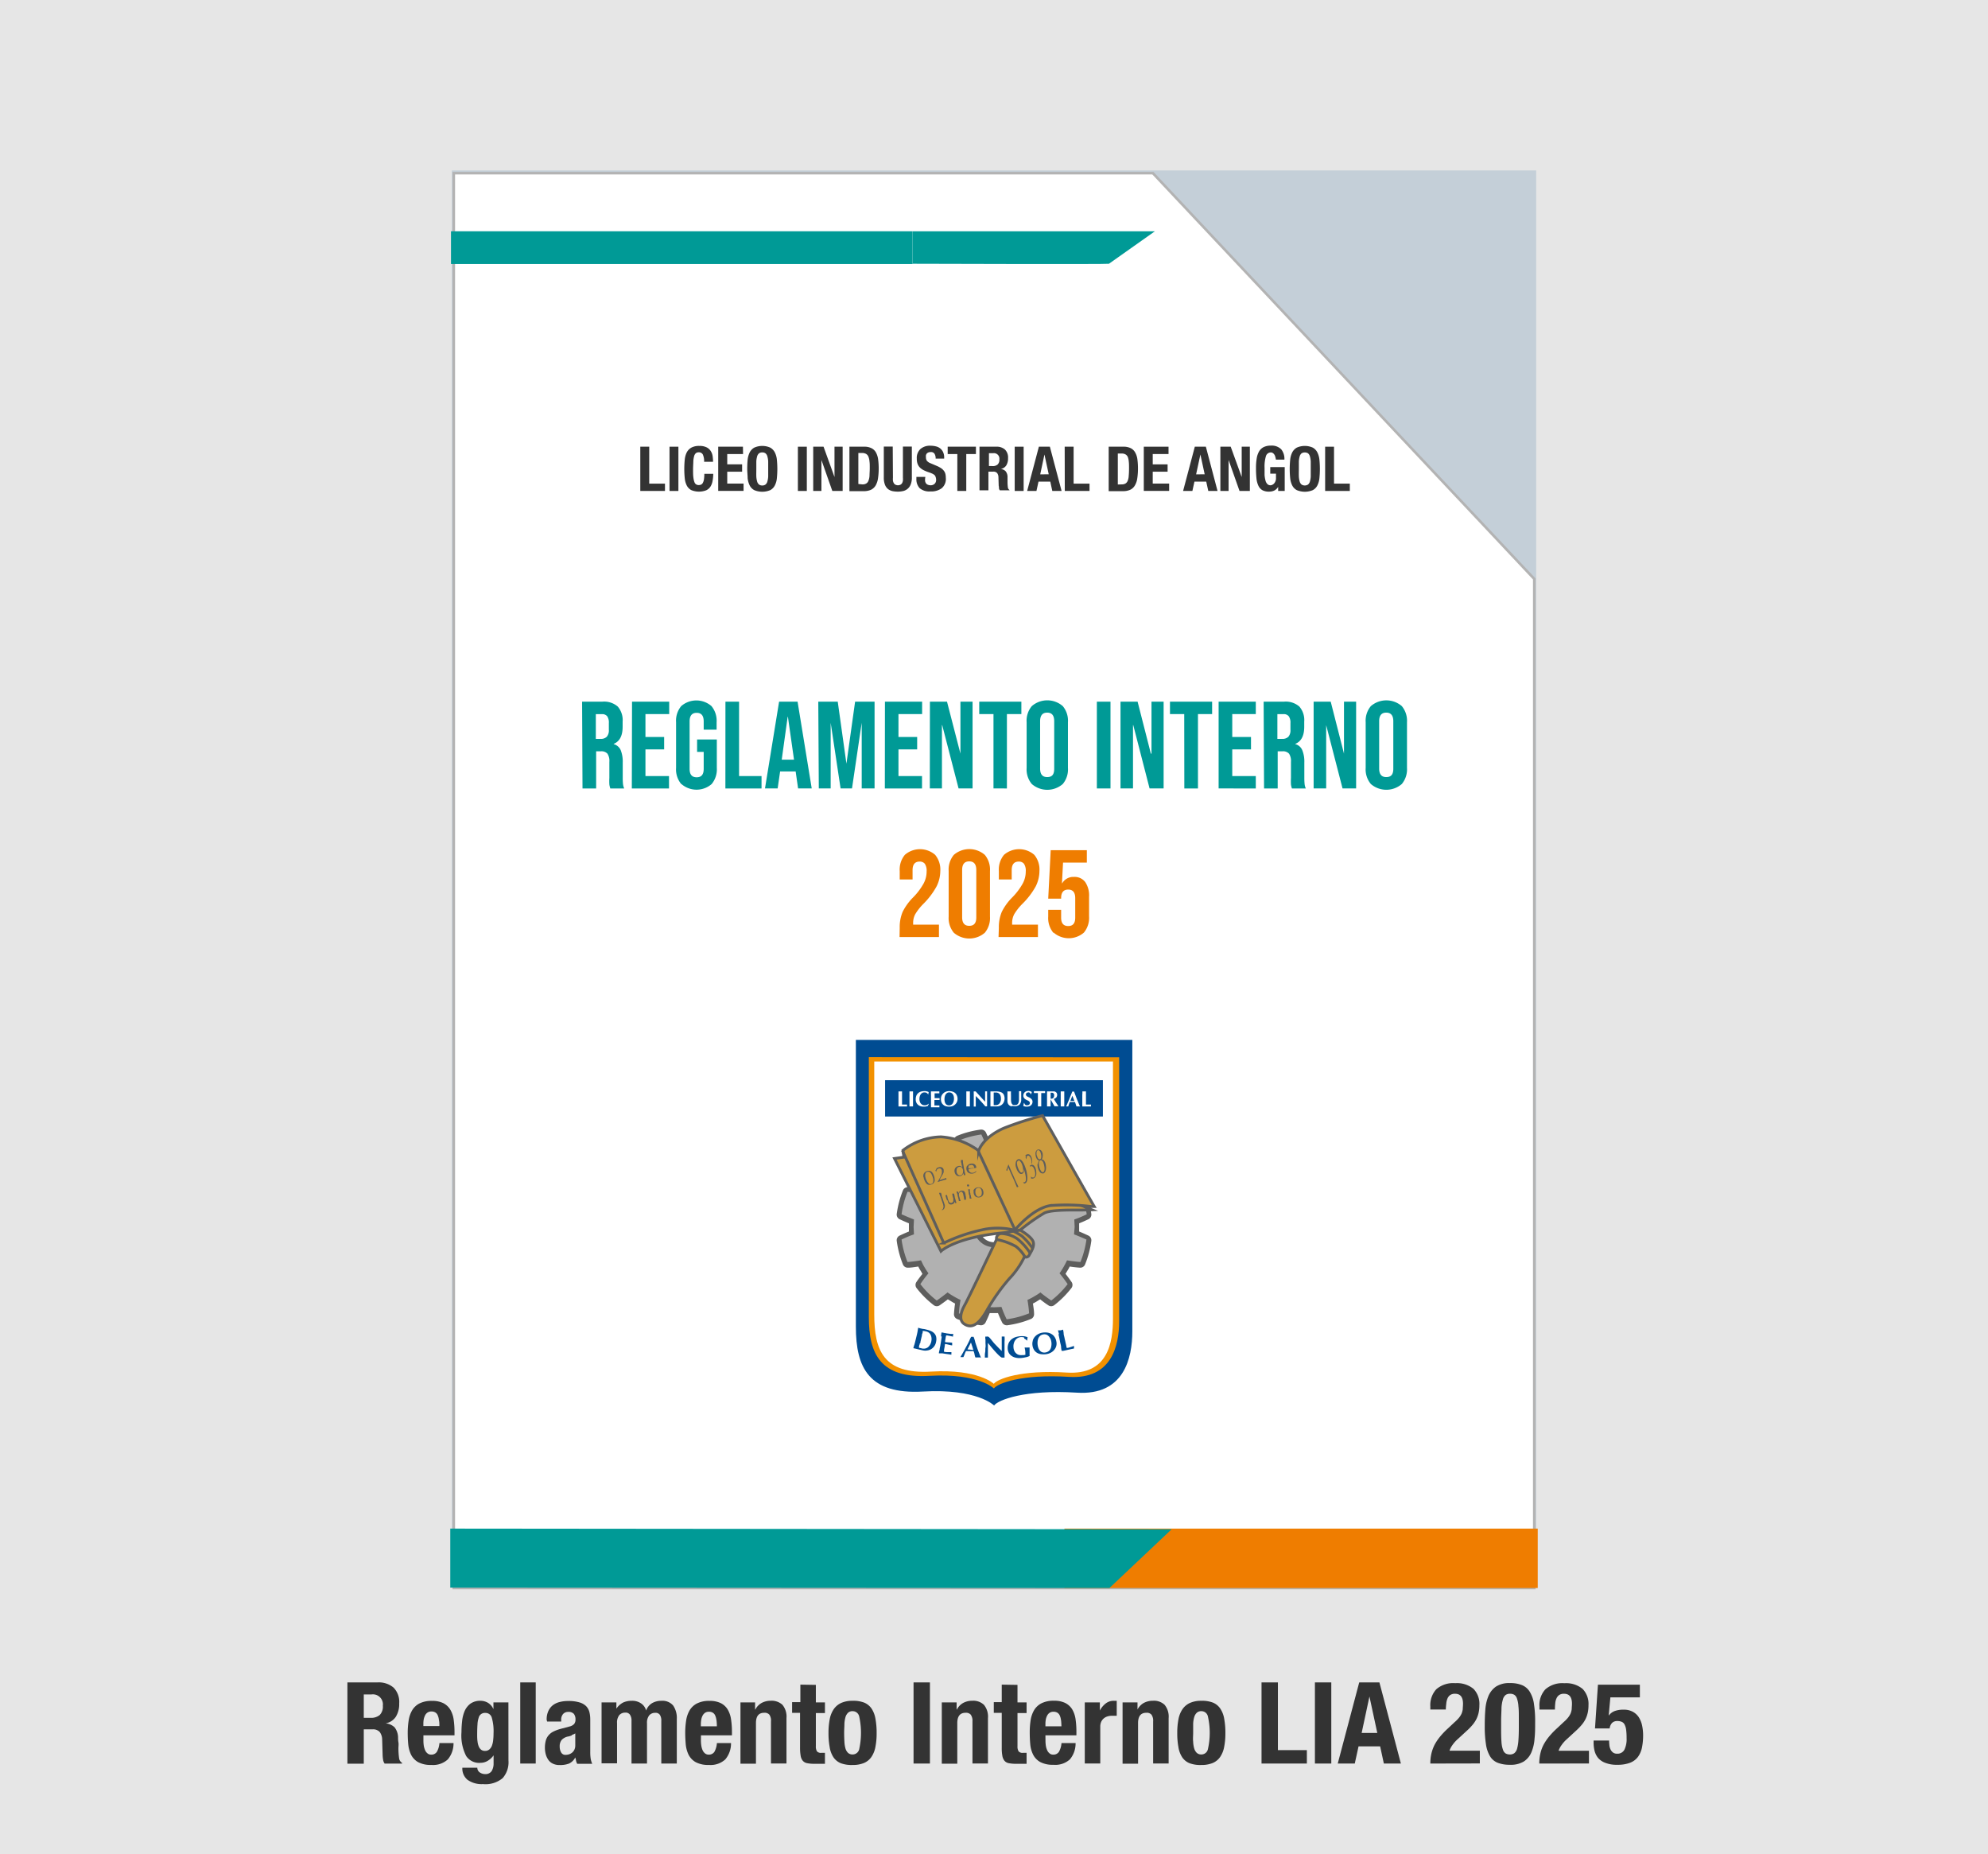 <svg xmlns="http://www.w3.org/2000/svg" viewBox="0 0 385 359"><defs><style>.cls-1{fill:#e6e6e6;}.cls-2{fill:#004a86;opacity:0.15;}.cls-3,.cls-9{fill:#fff;}.cls-3{stroke:#b3b3b3;stroke-width:0.5px;}.cls-13,.cls-3{stroke-miterlimit:10;}.cls-4{fill:#333;}.cls-5{fill:#009a96;}.cls-6{fill:#ef7d00;}.cls-7{fill:#004c92;}.cls-8{fill:#f29100;}.cls-10{fill:#b1b1b1;}.cls-11{fill:#5e5e5d;}.cls-12{fill:#cc9c3f;}.cls-13{fill:none;stroke:#5e5e5d;stroke-width:0.54px;}</style></defs><title>ReglamentoInternoLIa2025</title><g id="Capa_2" data-name="Capa 2"><g id="Capa_1-2" data-name="Capa 1"><rect class="cls-1" width="385" height="359"/><rect class="cls-2" x="87.5" y="33" width="210" height="271"/><polygon class="cls-3" points="87.88 33.53 223.27 33.53 297.13 112.1 297.13 307.47 87.88 307.47 87.88 33.53"/><path class="cls-4" d="M73.13,325.75a4.39,4.39,0,0,1,3.08,1,3.93,3.93,0,0,1,1.1,3.05,4.7,4.7,0,0,1-.64,2.58,2.92,2.92,0,0,1-2,1.29v0a2.94,2.94,0,0,1,1.74.77,3.29,3.29,0,0,1,.68,1.92c0,.29,0,.61.07,1s0,.73,0,1.16c0,.83.07,1.47.13,1.91a1.22,1.22,0,0,0,.58.9v.14H74.49a1.69,1.69,0,0,1-.3-.76,6.54,6.54,0,0,1-.09-.89l-.09-3a2.48,2.48,0,0,0-.46-1.45,1.71,1.71,0,0,0-1.41-.53H70.45v6.65H67.28V325.75Zm-1.36,6.86a2.61,2.61,0,0,0,1.76-.54,2.3,2.3,0,0,0,.61-1.81,1.94,1.94,0,0,0-2.2-2.18H70.45v4.53Z"/><path class="cls-4" d="M82,337a6.81,6.81,0,0,0,.07,1,3.64,3.64,0,0,0,.26.88,1.52,1.52,0,0,0,.46.61,1,1,0,0,0,.7.24,1.23,1.23,0,0,0,1.12-.55,4,4,0,0,0,.49-1.68h2.73a4.79,4.79,0,0,1-1.1,3.15,4.2,4.2,0,0,1-3.19,1.08,5.15,5.15,0,0,1-2.58-.55,3.44,3.44,0,0,1-1.36-1.45,6,6,0,0,1-.54-2c-.07-.75-.1-1.49-.1-2.24a15.42,15.42,0,0,1,.17-2.29,5.54,5.54,0,0,1,.66-2,3.55,3.55,0,0,1,1.41-1.36,5.13,5.13,0,0,1,2.47-.51,4.76,4.76,0,0,1,2.17.43A3.38,3.38,0,0,1,87.19,331a5.15,5.15,0,0,1,.66,1.89,17,17,0,0,1,.17,2.48V336H82ZM85,333a2.89,2.89,0,0,0-.23-.88,1.15,1.15,0,0,0-.46-.55,1.36,1.36,0,0,0-.76-.19,1.29,1.29,0,0,0-.76.21,1.4,1.4,0,0,0-.47.55,3,3,0,0,0-.26.76,4.73,4.73,0,0,0-.07.83v.47h3.1C85.1,333.74,85.08,333.34,85,333Z"/><path class="cls-4" d="M98.47,340.86a4.65,4.65,0,0,1-1.13,3.43,5.19,5.19,0,0,1-3.8,1.15,4.72,4.72,0,0,1-3-.83,2.82,2.82,0,0,1-1-2.34h2.9a1.07,1.07,0,0,0,.46.9,1.8,1.8,0,0,0,.48.24,1.61,1.61,0,0,0,.54.09,1.43,1.43,0,0,0,1.3-.59,2.82,2.82,0,0,0,.37-1.48v-1.56h0a3.72,3.72,0,0,1-1.14,1.06,2.71,2.71,0,0,1-1.39.39A3,3,0,0,1,90.28,340a8.67,8.67,0,0,1-.91-4.61,19.06,19.06,0,0,1,.12-2.11,6.8,6.8,0,0,1,.5-2,3.57,3.57,0,0,1,1.12-1.42,3.28,3.28,0,0,1,2-.55,2.9,2.9,0,0,1,1.32.35,2.67,2.67,0,0,1,1.13,1.28h0v-1.32h2.9Zm-6-3.78a3.61,3.61,0,0,0,.22,1,1.67,1.67,0,0,0,.46.68,1.16,1.16,0,0,0,.78.25,1.23,1.23,0,0,0,.8-.25,1.83,1.83,0,0,0,.51-.69,4.19,4.19,0,0,0,.26-1.07,11.67,11.67,0,0,0,.08-1.38,9.49,9.49,0,0,0-.34-3.05,1.24,1.24,0,0,0-1.24-.91,1.22,1.22,0,0,0-1.3.94,4.7,4.7,0,0,0-.23,1.32q-.06.83-.06,2A10.9,10.9,0,0,0,92.46,337.08Z"/><path class="cls-4" d="M103.75,325.75v15.71h-3V325.75Z"/><path class="cls-4" d="M105.87,333a3.83,3.83,0,0,1,.33-1.72,3,3,0,0,1,.89-1.13,3.49,3.49,0,0,1,1.32-.61,6.4,6.4,0,0,1,1.61-.19,7.31,7.31,0,0,1,2.2.27,3,3,0,0,1,1.3.74,2.54,2.54,0,0,1,.63,1.16,6.11,6.11,0,0,1,.16,1.46v6.23a8.5,8.5,0,0,0,.08,1.3,4.55,4.55,0,0,0,.3,1h-2.91a2.64,2.64,0,0,1-.23-.61c0-.21-.1-.42-.14-.63h0a2.56,2.56,0,0,1-1.23,1.2,4.77,4.77,0,0,1-1.79.28,2.89,2.89,0,0,1-1.34-.28,2.17,2.17,0,0,1-.88-.76,3.49,3.49,0,0,1-.49-1.09,4.91,4.91,0,0,1-.15-1.19,5.17,5.17,0,0,1,.18-1.45,2.61,2.61,0,0,1,.54-1,2.87,2.87,0,0,1,.92-.71,7.66,7.66,0,0,1,1.35-.51l1.72-.46a1.79,1.79,0,0,0,.94-.49,1.31,1.31,0,0,0,.27-.9,1.66,1.66,0,0,0-.32-1.07,1.37,1.37,0,0,0-1.09-.38,1.28,1.28,0,0,0-1,.42,1.66,1.66,0,0,0-.36,1.12v.33h-2.72Zm4.88,3a3.64,3.64,0,0,1-.64.21,2.32,2.32,0,0,0-1.32.66,1.9,1.9,0,0,0-.4,1.26,2.34,2.34,0,0,0,.27,1.16.93.93,0,0,0,.88.49,2.5,2.5,0,0,0,.64-.1,1.93,1.93,0,0,0,.6-.32,1.7,1.7,0,0,0,.45-.57,1.86,1.86,0,0,0,.18-.84v-2.33A2.75,2.75,0,0,1,110.75,335.92Z"/><path class="cls-4" d="M119.37,329.62v1.21h0a3.59,3.59,0,0,1,1.28-1.17,3.92,3.92,0,0,1,1.71-.35,3,3,0,0,1,1.77.49,2.37,2.37,0,0,1,1,1.4h0a2.74,2.74,0,0,1,1.13-1.42,3.57,3.57,0,0,1,1.86-.47,2.71,2.71,0,0,1,2.24.91,4.24,4.24,0,0,1,.71,2.63v8.61h-3v-8.28a2,2,0,0,0-.27-1.14,1,1,0,0,0-.91-.4,1.49,1.49,0,0,0-1.16.49,2.3,2.3,0,0,0-.43,1.54v7.79h-3v-8.28A2,2,0,0,0,122,332a1,1,0,0,0-.91-.4,1.49,1.49,0,0,0-1.16.49,2.3,2.3,0,0,0-.43,1.54v7.79h-3V329.62Z"/><path class="cls-4" d="M135.74,337a6.8,6.8,0,0,0,.08,1,3.24,3.24,0,0,0,.25.88,1.61,1.61,0,0,0,.46.61,1.07,1.07,0,0,0,.71.24,1.25,1.25,0,0,0,1.12-.55,4.22,4.22,0,0,0,.48-1.68h2.73a4.79,4.79,0,0,1-1.1,3.15,4.2,4.2,0,0,1-3.19,1.08,5.09,5.09,0,0,1-2.57-.55,3.47,3.47,0,0,1-1.37-1.45,6,6,0,0,1-.54-2c-.06-.75-.1-1.49-.1-2.24a15.42,15.42,0,0,1,.17-2.29,5.54,5.54,0,0,1,.66-2,3.52,3.52,0,0,1,1.42-1.36,5.09,5.09,0,0,1,2.46-.51,4.76,4.76,0,0,1,2.17.43,3.31,3.31,0,0,1,1.33,1.21,5.15,5.15,0,0,1,.66,1.89,15.6,15.6,0,0,1,.18,2.48V336h-6Zm3-3.95a2.89,2.89,0,0,0-.23-.88,1.15,1.15,0,0,0-.46-.55,1.36,1.36,0,0,0-.76-.19,1.29,1.29,0,0,0-.76.21,1.58,1.58,0,0,0-.47.55,2.61,2.61,0,0,0-.25.76,4.76,4.76,0,0,0-.08.83v.47h3.1A9.84,9.84,0,0,0,138.75,333Z"/><path class="cls-4" d="M146.23,329.62V331h.05a3.06,3.06,0,0,1,1.25-1.29,3.72,3.72,0,0,1,1.76-.41,3.06,3.06,0,0,1,2.24.79,3.59,3.59,0,0,1,.78,2.58v8.78h-3v-8.17A2,2,0,0,0,149,332a1.19,1.19,0,0,0-1-.37c-1.07,0-1.6.66-1.6,2v7.86h-3V329.62Z"/><path class="cls-4" d="M158,326.23v3.39h1.76v2.07H158v6.4a1.79,1.79,0,0,0,.21,1,1,1,0,0,0,.86.3h.36l.33,0v2.12c-.34,0-.67,0-1,0s-.65,0-1,0a7,7,0,0,1-1.44-.12,1.46,1.46,0,0,1-.86-.48,2.06,2.06,0,0,1-.41-1,8.78,8.78,0,0,1-.11-1.5v-6.77h-1.54v-2.07H155v-3.39Z"/><path class="cls-4" d="M160.69,332.85a5.1,5.1,0,0,1,.79-1.94,3.56,3.56,0,0,1,1.44-1.19,5.28,5.28,0,0,1,2.19-.41,5.81,5.81,0,0,1,2.27.36,3.24,3.24,0,0,1,1.43,1.18,5.17,5.17,0,0,1,.74,2,14.64,14.64,0,0,1,.22,2.73,13.4,13.4,0,0,1-.24,2.68,5.09,5.09,0,0,1-.79,1.95,3.32,3.32,0,0,1-1.44,1.15,5.65,5.65,0,0,1-2.19.38,6,6,0,0,1-2.27-.34,3.18,3.18,0,0,1-1.43-1.15,5,5,0,0,1-.74-2,14.56,14.56,0,0,1-.22-2.71A13.51,13.51,0,0,1,160.69,332.85Zm2.84,4.36a5.93,5.93,0,0,0,.2,1.32,2,2,0,0,0,.5.86,1.26,1.26,0,0,0,.88.31,1.3,1.3,0,0,0,1.28-1,14.71,14.71,0,0,0,0-6.38,1.29,1.29,0,0,0-1.28-1,1.21,1.21,0,0,0-.88.31,1.94,1.94,0,0,0-.5.86,5.75,5.75,0,0,0-.2,1.32c0,.51-.05,1.07-.05,1.67S163.5,336.7,163.53,337.21Z"/><path class="cls-4" d="M176.92,325.75h3.17v15.71h-3.17Z"/><path class="cls-4" d="M185.26,329.62V331h.05a3.06,3.06,0,0,1,1.25-1.29,3.72,3.72,0,0,1,1.76-.41,3,3,0,0,1,2.23.79,3.59,3.59,0,0,1,.78,2.58v8.78h-3v-8.17A2,2,0,0,0,188,332a1.22,1.22,0,0,0-1-.37c-1.07,0-1.61.66-1.61,2v7.86h-3V329.62Z"/><path class="cls-4" d="M197.05,326.23v3.39h1.76v2.07h-1.76v6.4a1.79,1.79,0,0,0,.21,1,1,1,0,0,0,.87.3h.35l.33,0v2.12c-.33,0-.66,0-1,0s-.64,0-1,0a7.17,7.17,0,0,1-1.44-.12,1.43,1.43,0,0,1-.85-.48,2.06,2.06,0,0,1-.41-1,7.86,7.86,0,0,1-.11-1.5v-6.77h-1.54v-2.07H194v-3.39Z"/><path class="cls-4" d="M202.47,337a6.81,6.81,0,0,0,.07,1,3.24,3.24,0,0,0,.26.88,1.52,1.52,0,0,0,.46.61,1,1,0,0,0,.7.24,1.24,1.24,0,0,0,1.12-.55,4,4,0,0,0,.49-1.68h2.73a4.79,4.79,0,0,1-1.1,3.15A4.2,4.2,0,0,1,204,341.7a5.15,5.15,0,0,1-2.58-.55,3.44,3.44,0,0,1-1.36-1.45,5.54,5.54,0,0,1-.54-2c-.07-.75-.1-1.49-.1-2.24a15.44,15.44,0,0,1,.16-2.29,5.54,5.54,0,0,1,.66-2,3.58,3.58,0,0,1,1.42-1.36,5.13,5.13,0,0,1,2.47-.51,4.69,4.69,0,0,1,2.16.43,3.34,3.34,0,0,1,1.34,1.21,5.15,5.15,0,0,1,.66,1.89,17,17,0,0,1,.17,2.48V336h-6Zm3-3.95a2.89,2.89,0,0,0-.23-.88,1.21,1.21,0,0,0-.46-.55,1.38,1.38,0,0,0-.76-.19,1.29,1.29,0,0,0-.76.21,1.4,1.4,0,0,0-.47.55,2.62,2.62,0,0,0-.26.76,4.73,4.73,0,0,0-.07.83v.47h3.1Q205.54,333.51,205.48,333Z"/><path class="cls-4" d="M213,329.62v1.58h0a4.18,4.18,0,0,1,1.13-1.37,2.48,2.48,0,0,1,1.6-.52H216l.27,0v2.9l-.47,0h-.48a2.74,2.74,0,0,0-.79.11,2,2,0,0,0-.72.36,1.82,1.82,0,0,0-.53.66,2.28,2.28,0,0,0-.2,1v7.11h-3V329.62Z"/><path class="cls-4" d="M220.29,329.62V331h0a3.06,3.06,0,0,1,1.25-1.29,3.75,3.75,0,0,1,1.76-.41,3,3,0,0,1,2.24.79,3.59,3.59,0,0,1,.78,2.58v8.78h-3v-8.17A2,2,0,0,0,223,332a1.19,1.19,0,0,0-1-.37c-1.07,0-1.6.66-1.6,2v7.86h-3V329.62Z"/><path class="cls-4" d="M228.23,332.85a5.1,5.1,0,0,1,.79-1.94,3.56,3.56,0,0,1,1.44-1.19,5.25,5.25,0,0,1,2.19-.41,5.81,5.81,0,0,1,2.27.36,3.16,3.16,0,0,1,1.42,1.18,5,5,0,0,1,.75,2,14.64,14.64,0,0,1,.22,2.73,13.4,13.4,0,0,1-.24,2.68,5.09,5.09,0,0,1-.79,1.95,3.32,3.32,0,0,1-1.44,1.15,5.69,5.69,0,0,1-2.19.38,6,6,0,0,1-2.27-.34,3.13,3.13,0,0,1-1.43-1.15,5,5,0,0,1-.74-2,14.56,14.56,0,0,1-.22-2.71A13.51,13.51,0,0,1,228.23,332.85Zm2.84,4.36a5.4,5.4,0,0,0,.2,1.32,1.91,1.91,0,0,0,.5.86,1.26,1.26,0,0,0,.88.31,1.28,1.28,0,0,0,1.27-1,14.31,14.31,0,0,0,0-6.38,1.27,1.27,0,0,0-1.27-1,1.21,1.21,0,0,0-.88.31,1.85,1.85,0,0,0-.5.86,5.25,5.25,0,0,0-.2,1.32c0,.51,0,1.07,0,1.67S231,336.7,231.07,337.21Z"/><path class="cls-4" d="M244.31,325.75h3.17v13.11h5.61v2.6h-8.78Z"/><path class="cls-4" d="M254.65,325.75h3.17v15.71h-3.17Z"/><path class="cls-4" d="M267.14,325.75l4.16,15.71H268l-.72-3.33H263.1l-.73,3.33h-3.3l4.16-15.71Zm-.41,9.79-1.52-7.06h0l-1.51,7.06Z"/><path class="cls-4" d="M277,341.46a8.55,8.55,0,0,1,.21-1.94,7.55,7.55,0,0,1,.63-1.72,9.71,9.71,0,0,1,1.08-1.59,15.68,15.68,0,0,1,1.51-1.57l1.27-1.19a6.77,6.77,0,0,0,.85-.86,3.84,3.84,0,0,0,.5-.79,3.4,3.4,0,0,0,.23-.86c0-.31.05-.66.05-1.06,0-1.29-.51-1.93-1.54-1.93a1.6,1.6,0,0,0-.93.24,1.51,1.51,0,0,0-.53.66,3.07,3.07,0,0,0-.24,1A10.57,10.57,0,0,0,280,331h-3v-.59a4.53,4.53,0,0,1,1.16-3.34,5,5,0,0,1,3.68-1.17,5,5,0,0,1,3.52,1.1,4.16,4.16,0,0,1,1.14,3.15,6.84,6.84,0,0,1-.13,1.39,5.41,5.41,0,0,1-.42,1.25,5.66,5.66,0,0,1-.75,1.15,10.83,10.83,0,0,1-1.12,1.16l-1.76,1.62a6.4,6.4,0,0,0-1.1,1.25,3.57,3.57,0,0,0-.5,1h5.87v2.47Z"/><path class="cls-4" d="M287.65,331.07a8.39,8.39,0,0,1,.59-2.65,4.19,4.19,0,0,1,1.46-1.85,4.68,4.68,0,0,1,2.72-.69,6,6,0,0,1,2.37.41,3.2,3.2,0,0,1,1.49,1.31,6.13,6.13,0,0,1,.79,2.34,21.91,21.91,0,0,1,.23,3.51c0,1.08,0,2.12-.11,3.12a8.39,8.39,0,0,1-.59,2.65,4,4,0,0,1-1.46,1.82,4.84,4.84,0,0,1-2.72.66,6.39,6.39,0,0,1-2.35-.38,3.06,3.06,0,0,1-1.51-1.27,6.29,6.29,0,0,1-.79-2.35,21.86,21.86,0,0,1-.23-3.5C287.54,333.11,287.57,332.07,287.65,331.07Zm3.13,6.22a5.39,5.39,0,0,0,.28,1.47,1.35,1.35,0,0,0,.52.74,1.63,1.63,0,0,0,.84.2,1.38,1.38,0,0,0,.86-.26,1.69,1.69,0,0,0,.52-.86,7.82,7.82,0,0,0,.26-1.61c.05-.68.08-1.51.08-2.51v-1.69c0-1,0-1.79-.08-2.41a5.4,5.4,0,0,0-.28-1.48,1.32,1.32,0,0,0-.52-.73,1.54,1.54,0,0,0-.84-.2,1.37,1.37,0,0,0-.86.25,1.66,1.66,0,0,0-.51.86,7.12,7.12,0,0,0-.27,1.62c0,.67-.07,1.51-.07,2.5v1.7C290.71,335.86,290.73,336.66,290.78,337.29Z"/><path class="cls-4" d="M298.1,341.46a8.55,8.55,0,0,1,.21-1.94,7.11,7.11,0,0,1,.63-1.72,9.71,9.71,0,0,1,1.08-1.59,15.68,15.68,0,0,1,1.51-1.57l1.27-1.19a6.77,6.77,0,0,0,.85-.86,3.84,3.84,0,0,0,.5-.79,3.4,3.4,0,0,0,.23-.86c0-.31.05-.66.05-1.06,0-1.29-.51-1.93-1.54-1.93a1.58,1.58,0,0,0-.93.24,1.51,1.51,0,0,0-.53.66,2.82,2.82,0,0,0-.24,1,10.57,10.57,0,0,0-.06,1.16h-3v-.59a4.49,4.49,0,0,1,1.16-3.34,5,5,0,0,1,3.68-1.17,5,5,0,0,1,3.52,1.1,4.16,4.16,0,0,1,1.14,3.15,6.84,6.84,0,0,1-.13,1.39,5.41,5.41,0,0,1-.42,1.25,5.66,5.66,0,0,1-.75,1.15,11.91,11.91,0,0,1-1.12,1.16l-1.76,1.62a6.4,6.4,0,0,0-1.1,1.25,3.92,3.92,0,0,0-.51,1h5.88v2.47Z"/><path class="cls-4" d="M311.87,328.65l-.33,3.54h0a2.59,2.59,0,0,1,1.15-.89,4.79,4.79,0,0,1,1.71-.27,3.61,3.61,0,0,1,1.86.43,3.25,3.25,0,0,1,1.17,1.13,5,5,0,0,1,.6,1.59,9.21,9.21,0,0,1,.18,1.82,12,12,0,0,1-.22,2.35,4.7,4.7,0,0,1-.78,1.82,3.48,3.48,0,0,1-1.53,1.14,6.7,6.7,0,0,1-2.47.39,5.93,5.93,0,0,1-2.38-.4,3.32,3.32,0,0,1-1.4-1,3.69,3.69,0,0,1-.65-1.41,6.71,6.71,0,0,1-.16-1.42V337h3a8.38,8.38,0,0,0,.05.84,2.47,2.47,0,0,0,.2.82,1.62,1.62,0,0,0,.48.64,1.21,1.21,0,0,0,.81.25,1.49,1.49,0,0,0,1.42-.76,4.66,4.66,0,0,0,.43-2.27,11.9,11.9,0,0,0-.09-1.61,3,3,0,0,0-.3-1,1.11,1.11,0,0,0-.56-.53,2.21,2.21,0,0,0-.88-.15,1.38,1.38,0,0,0-1,.38,1.88,1.88,0,0,0-.45,1.05h-2.84l.57-8.47h8.12v2.46Z"/><path class="cls-4" d="M124,86.49h1.73v7.15h3.05v1.42H124Z"/><path class="cls-4" d="M129.66,86.49h1.72v8.57h-1.72Z"/><path class="cls-4" d="M136.11,88a.84.84,0,0,0-.81-.42.8.8,0,0,0-.54.17,1.16,1.16,0,0,0-.33.56,4.75,4.75,0,0,0-.16,1c0,.42-.05.94-.05,1.55s0,1.17.06,1.57a3.8,3.8,0,0,0,.21.93.81.81,0,0,0,.35.44.92.92,0,0,0,.48.12,1.22,1.22,0,0,0,.43-.08.76.76,0,0,0,.34-.31,2.1,2.1,0,0,0,.23-.66,6.75,6.75,0,0,0,.08-1.13h1.73A7.83,7.83,0,0,1,138,93.1a3,3,0,0,1-.4,1.1,2,2,0,0,1-.83.73,3.91,3.91,0,0,1-2.93-.05A2.15,2.15,0,0,1,133,94a4,4,0,0,1-.39-1.4,18,18,0,0,1,0-3.6,4,4,0,0,1,.39-1.41,2.25,2.25,0,0,1,.89-.92,3.1,3.1,0,0,1,1.55-.33,3,3,0,0,1,1.45.3,2,2,0,0,1,.8.77,2.47,2.47,0,0,1,.33,1,7.22,7.22,0,0,1,.07,1h-1.73A3.11,3.11,0,0,0,136.11,88Z"/><path class="cls-4" d="M143.9,87.91h-3.06v2h2.88v1.42h-2.88v2.3H144v1.42h-4.91V86.49h4.79Z"/><path class="cls-4" d="M144.79,89a4.26,4.26,0,0,1,.4-1.41,2.23,2.23,0,0,1,.88-.92,3.81,3.81,0,0,1,3.1,0,2.23,2.23,0,0,1,.88.92,3.83,3.83,0,0,1,.4,1.41,18,18,0,0,1,0,3.6,3.84,3.84,0,0,1-.4,1.4,2.12,2.12,0,0,1-.88.9,4,4,0,0,1-3.1,0,2.12,2.12,0,0,1-.88-.9,4.27,4.27,0,0,1-.4-1.4c0-.55-.08-1.15-.08-1.8S144.74,89.53,144.79,89Zm1.68,3.27a4.37,4.37,0,0,0,.17,1,1.15,1.15,0,0,0,.36.55,1,1,0,0,0,.62.18,1,1,0,0,0,.62-.18,1.08,1.08,0,0,0,.36-.55,4.37,4.37,0,0,0,.17-1c0-.41,0-.9,0-1.47s0-1.07,0-1.47a4.37,4.37,0,0,0-.17-1,1.11,1.11,0,0,0-.36-.56,1,1,0,0,0-.62-.17,1,1,0,0,0-.62.17,1.18,1.18,0,0,0-.36.56,4.37,4.37,0,0,0-.17,1c0,.4,0,.89,0,1.47S146.45,91.84,146.47,92.25Z"/><path class="cls-4" d="M154.52,86.49h1.73v8.57h-1.73Z"/><path class="cls-4" d="M161.61,92.36h0V86.49h1.58v8.57h-2l-2.11-6h0v6h-1.59V86.49h2Z"/><path class="cls-4" d="M167.34,86.49a3,3,0,0,1,1.45.3,2,2,0,0,1,.86.84,3.74,3.74,0,0,1,.41,1.31,12.65,12.65,0,0,1,.11,1.72,12.42,12.42,0,0,1-.14,2,3.8,3.8,0,0,1-.47,1.37,2.19,2.19,0,0,1-.9.81,3.51,3.51,0,0,1-1.43.26H164.5V86.49Zm-.34,7.3a1.41,1.41,0,0,0,.73-.16,1,1,0,0,0,.44-.51,3.09,3.09,0,0,0,.22-1c0-.39.05-.88.05-1.47s0-.91-.05-1.28a3.14,3.14,0,0,0-.2-.92,1.11,1.11,0,0,0-.44-.55,1.51,1.51,0,0,0-.79-.19h-.73v6Z"/><path class="cls-4" d="M172.93,92.47a3.65,3.65,0,0,0,0,.59,1.3,1.3,0,0,0,.16.47.77.77,0,0,0,.31.31,1.1,1.1,0,0,0,1,0,.84.84,0,0,0,.31-.31,1.53,1.53,0,0,0,.15-.47,3.65,3.65,0,0,0,0-.59v-6h1.73v6a3.34,3.34,0,0,1-.23,1.35,2.06,2.06,0,0,1-.61.84,2,2,0,0,1-.87.42,4.31,4.31,0,0,1-1,.11,5.53,5.53,0,0,1-1-.09,2.26,2.26,0,0,1-.88-.39,2,2,0,0,1-.61-.84,3.69,3.69,0,0,1-.23-1.4v-6h1.73Z"/><path class="cls-4" d="M179.16,92.64a3,3,0,0,0,0,.54,1.24,1.24,0,0,0,.18.42.88.88,0,0,0,.36.26,1.48,1.48,0,0,0,.56.1,1.11,1.11,0,0,0,.71-.26,1,1,0,0,0,.32-.8,1.5,1.5,0,0,0-.08-.5A1,1,0,0,0,181,92a1.9,1.9,0,0,0-.47-.3,6.29,6.29,0,0,0-.73-.28,6.7,6.7,0,0,1-1-.42,2.83,2.83,0,0,1-.71-.54,2,2,0,0,1-.41-.71,2.86,2.86,0,0,1-.13-.93,2.36,2.36,0,0,1,.71-1.89,2.81,2.81,0,0,1,1.94-.63,4.4,4.4,0,0,1,1.06.13,2.07,2.07,0,0,1,.84.41,1.87,1.87,0,0,1,.55.72,2.4,2.4,0,0,1,.2,1v.24H181.2a1.74,1.74,0,0,0-.22-.94.79.79,0,0,0-.72-.33,1.15,1.15,0,0,0-.48.08.91.91,0,0,0-.31.22.86.86,0,0,0-.15.32,1.5,1.5,0,0,0,0,.37,1.26,1.26,0,0,0,.16.67,1.66,1.66,0,0,0,.72.5l1.34.57a5.19,5.19,0,0,1,.8.45,2.4,2.4,0,0,1,.5.51,1.74,1.74,0,0,1,.26.59,4,4,0,0,1,.07.72,2.34,2.34,0,0,1-.79,2,3.4,3.4,0,0,1-2.19.62,2.89,2.89,0,0,1-2.09-.63,2.51,2.51,0,0,1-.63-1.83v-.35h1.73Z"/><path class="cls-4" d="M189,87.91h-1.87v7.15h-1.73V87.91h-1.87V86.49H189Z"/><path class="cls-4" d="M192.94,86.49a2.38,2.38,0,0,1,1.68.55,2.13,2.13,0,0,1,.6,1.66,2.58,2.58,0,0,1-.34,1.41,1.65,1.65,0,0,1-1.08.7v0a1.5,1.5,0,0,1,.94.42,1.76,1.76,0,0,1,.38,1c0,.16,0,.33,0,.52s0,.4,0,.63a8.09,8.09,0,0,0,.07,1,.65.65,0,0,0,.31.49v.07h-1.87a.88.88,0,0,1-.17-.41c0-.16,0-.32-.05-.49l-.05-1.64a1.36,1.36,0,0,0-.25-.8.93.93,0,0,0-.77-.28h-.92v3.62h-1.73V86.49Zm-.74,3.75a1.38,1.38,0,0,0,1-.3,1.26,1.26,0,0,0,.34-1,1.06,1.06,0,0,0-1.2-1.19h-.82v2.48Z"/><path class="cls-4" d="M196.51,86.49h1.73v8.57h-1.73Z"/><path class="cls-4" d="M203.32,86.49l2.27,8.57h-1.8l-.39-1.81h-2.28l-.4,1.81h-1.8l2.27-8.57Zm-.22,5.34L202.27,88h0l-.82,3.85Z"/><path class="cls-4" d="M206.19,86.49h1.73v7.15H211v1.42h-4.79Z"/><path class="cls-4" d="M217.54,86.49a3.08,3.08,0,0,1,1.46.3,2,2,0,0,1,.85.84,3.55,3.55,0,0,1,.42,1.31,12.65,12.65,0,0,1,.11,1.72,12.42,12.42,0,0,1-.14,2,3.62,3.62,0,0,1-.48,1.37,2.07,2.07,0,0,1-.9.81,3.43,3.43,0,0,1-1.42.26h-2.73V86.49Zm-.33,7.3a1.44,1.44,0,0,0,.73-.16,1.07,1.07,0,0,0,.44-.51,2.85,2.85,0,0,0,.21-1q.06-.58.06-1.47c0-.48,0-.91-.05-1.28a3.14,3.14,0,0,0-.2-.92A1.16,1.16,0,0,0,218,88a1.51,1.51,0,0,0-.79-.19h-.73v6Z"/><path class="cls-4" d="M226.3,87.91h-3.06v2h2.88v1.42h-2.88v2.3h3.18v1.42h-4.91V86.49h4.79Z"/><path class="cls-4" d="M233.53,86.49l2.26,8.57H234l-.4-1.81h-2.28l-.4,1.81h-1.8l2.27-8.57Zm-.23,5.34L232.47,88h0l-.83,3.85Z"/><path class="cls-4" d="M240.47,92.36h0V86.49h1.58v8.57h-2l-2.12-6h0v6h-1.59V86.49h2Z"/><path class="cls-4" d="M247,88.54a1.5,1.5,0,0,0-.17-.46,1.15,1.15,0,0,0-.31-.35.73.73,0,0,0-.45-.13,1,1,0,0,0-.9.69,7,7,0,0,0-.27,2.31c0,.51,0,1,0,1.39a5.53,5.53,0,0,0,.18,1.06,1.43,1.43,0,0,0,.36.67.8.8,0,0,0,.6.24.83.83,0,0,0,.35-.09,1,1,0,0,0,.34-.25,1.22,1.22,0,0,0,.27-.43,1.4,1.4,0,0,0,.11-.6v-.88H246V90.44h2.8v4.62h-1.27v-.79h0a1.87,1.87,0,0,1-.75.71,2.4,2.4,0,0,1-1,.21,2.69,2.69,0,0,1-1.29-.27,1.93,1.93,0,0,1-.78-.86,4.37,4.37,0,0,1-.38-1.42,18.74,18.74,0,0,1-.09-2,10.76,10.76,0,0,1,.14-1.9,3.89,3.89,0,0,1,.47-1.36,2.13,2.13,0,0,1,.89-.82,3.14,3.14,0,0,1,1.38-.28,2.61,2.61,0,0,1,2,.71,2.93,2.93,0,0,1,.62,2h-1.65A2.2,2.2,0,0,0,247,88.54Z"/><path class="cls-4" d="M249.86,89a4,4,0,0,1,.4-1.41,2.23,2.23,0,0,1,.88-.92,3.81,3.81,0,0,1,3.1,0,2.23,2.23,0,0,1,.88.92,4,4,0,0,1,.4,1.41,18,18,0,0,1,0,3.6,4,4,0,0,1-.4,1.4,2.12,2.12,0,0,1-.88.9,4,4,0,0,1-3.1,0,2.12,2.12,0,0,1-.88-.9,4,4,0,0,1-.4-1.4,18,18,0,0,1,0-3.6Zm1.68,3.27a4.37,4.37,0,0,0,.17,1,1.15,1.15,0,0,0,.36.55,1.16,1.16,0,0,0,1.24,0,1.15,1.15,0,0,0,.36-.55,4.37,4.37,0,0,0,.17-1c0-.41,0-.9,0-1.47s0-1.07,0-1.47a4.37,4.37,0,0,0-.17-1,1.18,1.18,0,0,0-.36-.56,1.22,1.22,0,0,0-1.24,0,1.18,1.18,0,0,0-.36.56,4.37,4.37,0,0,0-.17,1c0,.4,0,.89,0,1.47S251.52,91.84,251.54,92.25Z"/><path class="cls-4" d="M256.63,86.49h1.72v7.15h3.06v1.42h-4.78Z"/><path class="cls-5" d="M112.73,135.86h3.91a4,4,0,0,1,3,.95,4,4,0,0,1,.94,2.91v1c0,1.74-.58,2.84-1.73,3.31v.05a2.07,2.07,0,0,1,1.36,1.17,6,6,0,0,1,.39,2.38v3a11.61,11.61,0,0,0,.05,1.16,2.82,2.82,0,0,0,.24.88h-2.69a4.11,4.11,0,0,1-.19-.77,11.84,11.84,0,0,1,0-1.29v-3.08a2.58,2.58,0,0,0-.37-1.6,1.55,1.55,0,0,0-1.28-.46h-.91v7.2h-2.64Zm3.6,7.2a1.58,1.58,0,0,0,1.18-.41,1.9,1.9,0,0,0,.4-1.37V140a2.17,2.17,0,0,0-.32-1.32,1.24,1.24,0,0,0-1-.41h-1.2v4.8Z"/><path class="cls-5" d="M122.4,135.86h7.2v2.4H125v4.44h3.62v2.4H125v5.16h4.56v2.4h-7.2Z"/><path class="cls-5" d="M131.93,151.81a4.42,4.42,0,0,1-1-3.13v-8.84a4.42,4.42,0,0,1,1-3.13,4.47,4.47,0,0,1,5.85,0,4.46,4.46,0,0,1,1,3.13v1.44h-2.5v-1.6c0-1.11-.45-1.66-1.36-1.66s-1.37.55-1.37,1.66v9.19c0,1.09.45,1.63,1.37,1.63s1.36-.54,1.36-1.63v-3.29H135v-2.4h3.82v5.5a4.46,4.46,0,0,1-1,3.13,4.47,4.47,0,0,1-5.85,0Z"/><path class="cls-5" d="M140.49,135.86h2.64v14.4h4.35v2.4h-7Z"/><path class="cls-5" d="M150.88,135.86h3.58l2.74,16.8h-2.64l-.48-3.34v.05h-3l-.48,3.29h-2.45Zm2.89,11.23-1.18-8.3h-.05l-1.15,8.3Z"/><path class="cls-5" d="M158.47,135.86h3.77l1.68,12h0l1.68-12h3.77v16.8h-2.49V139.94h0L165,152.66h-2.21l-1.92-12.72h0v12.72h-2.3Z"/><path class="cls-5" d="M171.38,135.86h7.2v2.4H174v4.44h3.62v2.4H174v5.16h4.56v2.4h-7.2Z"/><path class="cls-5" d="M180.09,135.86h3.31L186,145.92H186V135.86h2.35v16.8h-2.71l-3.17-12.26h-.05v12.26h-2.35Z"/><path class="cls-5" d="M192.4,138.26h-2.76v-2.4h8.16v2.4H195v14.4H192.4Z"/><path class="cls-5" d="M199.82,151.8a4.4,4.4,0,0,1-1-3.12v-8.84a4.4,4.4,0,0,1,1-3.12,4.57,4.57,0,0,1,6,0,4.4,4.4,0,0,1,1,3.12v8.84a4.4,4.4,0,0,1-1,3.12,4.57,4.57,0,0,1-6,0Zm4.34-3v-9.16c0-1.11-.45-1.66-1.36-1.66s-1.37.55-1.37,1.66v9.16c0,1.11.45,1.66,1.37,1.66S204.16,150,204.16,148.84Z"/><path class="cls-5" d="M212.42,135.86h2.64v16.8h-2.64Z"/><path class="cls-5" d="M217,135.86h3.31l2.57,10.06H223V135.86h2.35v16.8h-2.72l-3.16-12.26h-.05v12.26H217Z"/><path class="cls-5" d="M229.34,138.26h-2.76v-2.4h8.16v2.4H232v14.4h-2.64Z"/><path class="cls-5" d="M236,135.86h7.2v2.4h-4.56v4.44h3.63v2.4h-3.63v5.16h4.56v2.4H236Z"/><path class="cls-5" d="M244.72,135.86h3.92a4,4,0,0,1,3,.95,4,4,0,0,1,.94,2.91v1c0,1.74-.58,2.84-1.73,3.31v.05a2,2,0,0,1,1.35,1.17,5.83,5.83,0,0,1,.4,2.38v3a11.61,11.61,0,0,0,.05,1.16,2.82,2.82,0,0,0,.24.88h-2.69a4.11,4.11,0,0,1-.19-.77,11.84,11.84,0,0,1,0-1.29v-3.08a2.58,2.58,0,0,0-.37-1.6,1.56,1.56,0,0,0-1.28-.46h-.92v7.2h-2.64Zm3.6,7.2a1.59,1.59,0,0,0,1.19-.41,1.9,1.9,0,0,0,.4-1.37V140a2.1,2.1,0,0,0-.33-1.32,1.21,1.21,0,0,0-1-.41h-1.2v4.8Z"/><path class="cls-5" d="M254.4,135.86h3.31l2.57,10.06h0V135.86h2.35v16.8H260l-3.17-12.26h0v12.26H254.4Z"/><path class="cls-5" d="M265.48,151.8a4.4,4.4,0,0,1-1-3.12v-8.84a4.4,4.4,0,0,1,1-3.12,4.59,4.59,0,0,1,6,0,4.45,4.45,0,0,1,1,3.12v8.84a4.45,4.45,0,0,1-1,3.12,4.59,4.59,0,0,1-6,0Zm4.35-3v-9.16c0-1.11-.46-1.66-1.37-1.66s-1.37.55-1.37,1.66v9.16c0,1.11.46,1.66,1.37,1.66S269.83,150,269.83,148.84Z"/><path class="cls-6" d="M174.24,179.64a7.61,7.61,0,0,1,.57-3.09,10.75,10.75,0,0,1,2.07-2.84,12.39,12.39,0,0,0,2-2.67,4.92,4.92,0,0,0,.57-2.3,2.42,2.42,0,0,0-.35-1.5,1.24,1.24,0,0,0-1-.42c-.91,0-1.37.55-1.37,1.66v1.8h-2.49v-1.64a4.46,4.46,0,0,1,1-3.13,4.48,4.48,0,0,1,5.86,0,4.46,4.46,0,0,1,1,3.13,6.7,6.7,0,0,1-.73,3,14.75,14.75,0,0,1-2.54,3.36,10.46,10.46,0,0,0-1.58,2,3.59,3.59,0,0,0-.41,1.67v.36h5v2.4h-7.63Z"/><path class="cls-6" d="M184.72,180.6a4.45,4.45,0,0,1-1-3.12v-8.84a4.45,4.45,0,0,1,1-3.12,4.59,4.59,0,0,1,6,0,4.45,4.45,0,0,1,1,3.12v8.84a4.45,4.45,0,0,1-1,3.12,4.59,4.59,0,0,1-6,0Zm4.35-3v-9.16c0-1.11-.46-1.66-1.37-1.66s-1.37.55-1.37,1.66v9.16c0,1.11.46,1.66,1.37,1.66S189.07,178.75,189.07,177.64Z"/><path class="cls-6" d="M193.44,179.64a7.61,7.61,0,0,1,.57-3.09,10.75,10.75,0,0,1,2.07-2.84,12.39,12.39,0,0,0,2-2.67,4.92,4.92,0,0,0,.57-2.3,2.42,2.42,0,0,0-.35-1.5,1.24,1.24,0,0,0-1-.42c-.91,0-1.37.55-1.37,1.66v1.8h-2.49v-1.64a4.46,4.46,0,0,1,1-3.13,4.48,4.48,0,0,1,5.86,0,4.46,4.46,0,0,1,1,3.13,6.7,6.7,0,0,1-.73,3A14.75,14.75,0,0,1,198,175a10.46,10.46,0,0,0-1.58,2,3.59,3.59,0,0,0-.41,1.67v.36h5v2.4h-7.63Z"/><path class="cls-6" d="M204,180.61a4.46,4.46,0,0,1-1-3.13v-1.32h2.5v1.51c0,1.09.45,1.63,1.37,1.63s1.36-.54,1.36-1.63V173.9c0-1.1-.45-1.66-1.36-1.66s-1.37.56-1.37,1.66V174H203l.48-9.38h7v2.4h-4.61l-.21,4h.05a2.47,2.47,0,0,1,2.28-1.23,2.56,2.56,0,0,1,2.18,1,4.63,4.63,0,0,1,.74,2.85v3.8a4.46,4.46,0,0,1-1,3.13,4.48,4.48,0,0,1-5.86,0Z"/><rect class="cls-6" x="206.14" y="295.97" width="91.66" height="11.5"/><polygon class="cls-5" points="87.2 307.39 87.2 295.97 226.9 296.1 214.86 307.47 87.2 307.39"/><path class="cls-5" d="M214.76,51.07l8.9-6.29H176.75v6.29S214.76,51.19,214.76,51.07Z"/><rect class="cls-5" x="87.34" y="44.78" width="89.4" height="6.34"/><path class="cls-7" d="M165.75,201.35v55.51c0,7.93,2.49,13.17,13,12.57s13.77,2.7,13.77,2.7c.75-1.05,5.89-3.12,16.05-2.48,9.08.58,10.72-6.65,10.72-11.89V201.35Z"/><path class="cls-8" d="M168.26,204.68V255c0,7.19,2.26,11.93,11.75,11.39s12.47,2.44,12.47,2.44c.68-.95,5.33-2.83,14.54-2.24,8.23.52,9.72-6,9.72-10.78v-51.1Z"/><path class="cls-9" d="M169.31,205.53v48.95c0,7,1.8,11.62,11,11.09s12.15,2.37,12.15,2.37c.66-.92,5.19-2.75,14.15-2.18,8,.51,8.93-5.86,8.93-10.48V205.53Z"/><path class="cls-7" d="M177.69,257.83c.05-.25.11-.73.14-.75a1.64,1.64,0,0,1,.21.07l.26.07.44.09q.24,0,.63.12a4.52,4.52,0,0,1,.9.28,1.91,1.91,0,0,1,.65.44,1.44,1.44,0,0,1,.37.66,2.16,2.16,0,0,1,0,.95,2.07,2.07,0,0,1-.32.84,2,2,0,0,1-.58.58,1.89,1.89,0,0,1-.77.29,2.28,2.28,0,0,1-.86,0l-.79-.18-.58-.14-.27-.06-.24-.05a5.88,5.88,0,0,1,.21-.71c.07-.25.14-.53.22-.85s.11-.46.19-.78.14-.6.19-.85m.42,2.26c0,.14,0,.21-.08.35l-.06.3,0,.18a.9.9,0,0,0,.22.06l.32.08a1.41,1.41,0,0,0,1.2-.22,2,2,0,0,0,.67-1.27,1.86,1.86,0,0,0,0-.66,1.56,1.56,0,0,0-.18-.54,1.12,1.12,0,0,0-.36-.39,1.32,1.32,0,0,0-.53-.22l-.35-.07a1.23,1.23,0,0,0-.27,0s0,.09,0,.18,0,.19-.07.31-.05.21-.08.34,0,.18-.06.29l-.23,1c0,.11,0,.18-.07.29"/><path class="cls-7" d="M182.25,258.75a5.21,5.21,0,0,1,.09-.76,2.62,2.62,0,0,1,.52.1c.17,0,.35.07.53.09l.78.1c.22,0,.45,0,.46,0a1.56,1.56,0,0,0-.06.24,1,1,0,0,0,0,.15s0,.12,0,.12a2.38,2.38,0,0,1-.37-.07l-.4-.08-.35-.07a.79.79,0,0,0-.21,0,2.48,2.48,0,0,0-.13.63,3.66,3.66,0,0,0-.09.63c0,.07.5.07.71.09a5.17,5.17,0,0,1,.67.06s0,.11,0,.15a.36.36,0,0,0,0,.11.28.28,0,0,0,0,.09,1,1,0,0,1,0,.15c-.08.07-1.3-.31-1.38-.24a1.75,1.75,0,0,0-.06.37l-.06.37a3.27,3.27,0,0,0-.09.74,2.76,2.76,0,0,0,.71.08c.24,0,.72,0,.73,0s0,.08,0,.11,0,.09,0,.15,0,.11,0,.14a.55.55,0,0,0,0,.09,2,2,0,0,1-.42-.06l-.68-.09-.62-.1-.38,0-.21,0-.12,0a3.84,3.84,0,0,1,.15-.73c0-.25.1-.53.15-.86s.08-.47.13-.79.09-.61.13-.86"/><path class="cls-7" d="M190,262.83a2.32,2.32,0,0,1-.29,0h-.54a2.36,2.36,0,0,1-.27,0,3,3,0,0,1-.17-.61,2.61,2.61,0,0,0-.19-.61,1.47,1.47,0,0,0-.4,0l-.4,0-.32,0a1.31,1.31,0,0,0-.32,0c-.09.05-.2.38-.29.58a3.2,3.2,0,0,1-.24.57s-.1,0-.15,0l-.15,0H186a3.6,3.6,0,0,1,.24-.41l.33-.59c.12-.21.25-.45.38-.7l.41-.76c.13-.26.26-.51.38-.76a4.16,4.16,0,0,1,.35-.71l.11,0,.11,0h.23a5.63,5.63,0,0,1,.34,1.1l.39,1.15c.13.37.27.73.4,1.06s.37.86.37.86m-2-3.06s-.23.45-.34.67-.23.45-.33.68c.45,0,.67.06,1.13.08-.08-.24-.15-.48-.23-.72s-.23-.71-.23-.71"/><path class="cls-7" d="M190.82,259.28a3.77,3.77,0,0,1,0-.49s.19,0,.26,0a1.32,1.32,0,0,1,.27,0c.31.11.85.95,1.29,1.41s.88.92,1.36,1.39c0-.21,0-.31,0-.51s0-.35,0-.58,0-.38,0-.57,0-.36,0-.51,0-.3,0-.41,0-.23,0-.23.2,0,.27,0,.26,0,.27,0a5.51,5.51,0,0,1,0,1c0,.29,0,.56,0,.82s0,.51,0,.76,0,.51,0,.8,0,.42,0,.7h-.26c-.09,0-.21,0-.25,0-.66-.23-2.71-2.85-2.71-2.85s0,.23,0,.34,0,.23,0,.35c0,.27,0,.41,0,.68s0,.44,0,.6v.42c0,.12,0,.21,0,.28s0,.18,0,.18a1,1,0,0,1-.15,0h-.44s0-.15,0-.34,0-.43.06-.7,0-.58.06-.91,0-.63,0-.93,0-.5,0-.69"/><path class="cls-7" d="M198.38,259a1.35,1.35,0,0,0-.71-.11,1.59,1.59,0,0,0-.54.16,1.4,1.4,0,0,0-.46.38,1.7,1.7,0,0,0-.31.6,2.06,2.06,0,0,0-.09.81,1.88,1.88,0,0,0,.14.65,1.37,1.37,0,0,0,.33.5,1.3,1.3,0,0,0,.5.32,1.72,1.72,0,0,0,.66.07l.18,0,.2,0,.18-.05.11,0a.36.36,0,0,0,0-.18,2.32,2.32,0,0,0,0-.24c0-.32-.05-.55-.08-.7s-.06-.3-.05-.3h.16a1.85,1.85,0,0,0,.3,0l.32,0,.17,0s0,.09,0,.16,0,.15,0,.24,0,.19,0,.3l0,.29a1.36,1.36,0,0,0,0,.2l0,.27a1.23,1.23,0,0,1,0,.18,2.79,2.79,0,0,1-.82.26,6.1,6.1,0,0,1-.84.13,3.34,3.34,0,0,1-1-.06,2.11,2.11,0,0,1-.81-.34,1.82,1.82,0,0,1-.55-.59,2,2,0,0,1-.22-.81,2.58,2.58,0,0,1,.15-1,2.09,2.09,0,0,1,.49-.73,2.44,2.44,0,0,1,.76-.47,3.71,3.71,0,0,1,1-.21,3.26,3.26,0,0,1,.78,0,2,2,0,0,1,.68.2,1.24,1.24,0,0,1-.06.31,1.54,1.54,0,0,0,0,.3h-.09a1.46,1.46,0,0,0-.52-.37"/><path class="cls-7" d="M200,259.59a2,2,0,0,1,.38-.73,2.23,2.23,0,0,1,.66-.54,2.57,2.57,0,0,1,.91-.3,3,3,0,0,1,.9,0,2,2,0,0,1,.77.27,1.69,1.69,0,0,1,.6.56,2.11,2.11,0,0,1,.35.88,1.83,1.83,0,0,1,0,.84,1.89,1.89,0,0,1-.37.75,2.07,2.07,0,0,1-.67.57,2.61,2.61,0,0,1-.94.31,3.82,3.82,0,0,1-.95,0,2,2,0,0,1-.81-.27,1.75,1.75,0,0,1-.59-.59,2.27,2.27,0,0,1-.3-.93,2.1,2.1,0,0,1,.08-.83m3.34-.48a1.75,1.75,0,0,0-.35-.47,1.22,1.22,0,0,0-.46-.25,1.45,1.45,0,0,0-.55,0,1.17,1.17,0,0,0-.52.23,1.39,1.39,0,0,0-.36.44,2.25,2.25,0,0,0-.17.62,2.81,2.81,0,0,0,0,.71,2.59,2.59,0,0,0,.21.78,1.51,1.51,0,0,0,.36.48,1,1,0,0,0,.46.22,1.44,1.44,0,0,0,.51,0,1.37,1.37,0,0,0,.52-.2,1.18,1.18,0,0,0,.39-.41,1.61,1.61,0,0,0,.2-.63,2.42,2.42,0,0,0,0-.84,2,2,0,0,0-.21-.66"/><path class="cls-7" d="M205.09,258.32c-.06-.25-.21-.71-.19-.74l.22,0,.27,0,.26-.06a1,1,0,0,1,.22-.07,4.12,4.12,0,0,1,.12.75c0,.25.11.54.17.86s.11.47.17.78l.15.64a2.69,2.69,0,0,0,.12.52,2.93,2.93,0,0,0,.7-.17c.23-.07.68-.24.7-.22a.68.68,0,0,0,0,.12.5.5,0,0,0,0,.14.39.39,0,0,0,0,.14.45.45,0,0,0,0,.08,2.21,2.21,0,0,1-.41.09l-.68.15-.61.14-.37.08-.21,0-.12,0a4.22,4.22,0,0,1-.11-.74c0-.25-.1-.54-.17-.86l-.15-.79c-.07-.32-.13-.6-.19-.85"/><path class="cls-10" d="M195,256a.49.49,0,0,1-.44-.28c-.36-.75-.65-1.43-.91-2.1l-1.1,0-1.14,0c-.25.65-.55,1.33-.91,2.1a.49.49,0,0,1-.44.28H190a18.37,18.37,0,0,1-4.47-1.18.48.48,0,0,1-.3-.48c.05-.71.14-1.48.26-2.3l-.07,0a7.34,7.34,0,0,1-.95-.51l-.39-.23-.55-.34q-.87.69-1.83,1.35a.49.49,0,0,1-.28.09.45.45,0,0,1-.29-.1,18,18,0,0,1-3.26-3.26.48.48,0,0,1,0-.57c.44-.63.89-1.25,1.36-1.83l-.34-.55-.24-.4a8.8,8.8,0,0,1-.51-1l0-.07c-.81.13-1.58.22-2.29.27h0a.5.5,0,0,1-.45-.31,18.25,18.25,0,0,1-1.18-4.47.47.47,0,0,1,.27-.49c.76-.36,1.44-.66,2.11-.91l-.06-1.1.06-1.15c-.67-.25-1.34-.55-2.11-.91a.47.47,0,0,1-.27-.49,18.25,18.25,0,0,1,1.18-4.47.5.5,0,0,1,.45-.31h0c.71.05,1.48.14,2.29.26l0-.06a8,8,0,0,1,.51-1l.24-.4.34-.55c-.47-.58-.92-1.2-1.36-1.83a.48.48,0,0,1,0-.57,18,18,0,0,1,3.26-3.26.45.45,0,0,1,.29-.1.49.49,0,0,1,.28.09q1,.66,1.83,1.35l.55-.34c.13-.08.27-.15.4-.24a6.17,6.17,0,0,1,1-.5l.06,0c-.13-.81-.21-1.58-.26-2.29a.48.48,0,0,1,.3-.48,18.77,18.77,0,0,1,4.47-1.19H190a.49.49,0,0,1,.44.28c.36.77.66,1.45.91,2.1l1.1,0,1.14,0c.26-.67.56-1.35.91-2.1a.49.49,0,0,1,.44-.28H195a18.77,18.77,0,0,1,4.47,1.19.48.48,0,0,1,.3.49c-.05.7-.14,1.47-.26,2.28l.06,0a6.92,6.92,0,0,1,1,.52l.39.23.55.34c.57-.45,1.19-.91,1.83-1.35a.48.48,0,0,1,.57,0,18,18,0,0,1,3.26,3.26.48.48,0,0,1,0,.57c-.44.64-.89,1.25-1.36,1.83l.34.55.24.4a8.8,8.8,0,0,1,.51,1l0,.06c.81-.12,1.58-.21,2.29-.26h0a.48.48,0,0,1,.45.31,17.75,17.75,0,0,1,1.19,4.47.47.47,0,0,1-.27.49c-.76.36-1.44.66-2.11.91l.06,1.1-.06,1.15c.68.25,1.36.55,2.11.91a.47.47,0,0,1,.27.49,17.86,17.86,0,0,1-1.19,4.47.48.48,0,0,1-.45.31h0c-.7-.05-1.47-.14-2.29-.27l0,.07a10,10,0,0,1-.51,1c-.08.12-.16.26-.24.39l-.34.55c.47.58.92,1.19,1.36,1.83a.48.48,0,0,1,0,.57,18,18,0,0,1-3.26,3.26.48.48,0,0,1-.57,0c-.64-.44-1.26-.9-1.83-1.35-.18.12-.37.23-.56.34l-.39.24a7.18,7.18,0,0,1-1,.5l-.06,0c.12.82.21,1.59.26,2.3a.48.48,0,0,1-.3.48A18.37,18.37,0,0,1,195,256H195m-2.4-21.82a3.45,3.45,0,0,0-1.66.4,3.41,3.41,0,0,0-1.3,1.2,3.47,3.47,0,0,0-.52,1.7,3.36,3.36,0,0,0,.39,1.7,3.47,3.47,0,0,0,2.91,1.83,3.53,3.53,0,0,0,1.7-.4,3.4,3.4,0,0,0,1.43-4.6,3.37,3.37,0,0,0-1.21-1.3,3.45,3.45,0,0,0-1.7-.53Z"/><path class="cls-11" d="M195,219.67a18.28,18.28,0,0,1,4.35,1.16,25.28,25.28,0,0,1-.32,2.6,11.23,11.23,0,0,1,1.29.67,12.66,12.66,0,0,1,1.22.78c.67-.54,1.37-1.06,2.1-1.57a17.67,17.67,0,0,1,3.17,3.18c-.5.72-1,1.42-1.57,2.09a16.16,16.16,0,0,1,1.45,2.51c.86-.14,1.74-.25,2.6-.32a17.82,17.82,0,0,1,1.16,4.35c-.79.38-1.57.72-2.4,1l.07,1.44L208,239c.83.31,1.61.65,2.4,1a17.94,17.94,0,0,1-1.16,4.35c-.86-.06-1.74-.18-2.6-.32a16.16,16.16,0,0,1-1.45,2.51c.55.67,1.07,1.36,1.57,2.09a17.67,17.67,0,0,1-3.17,3.18c-.73-.51-1.43-1-2.1-1.57a12.66,12.66,0,0,1-1.22.78,11.23,11.23,0,0,1-1.29.67,25.28,25.28,0,0,1,.32,2.6,17.8,17.8,0,0,1-4.35,1.15c-.38-.79-.72-1.57-1-2.39l-1.45.07-1.45-.07c-.3.82-.64,1.6-1,2.39a17.68,17.68,0,0,1-4.35-1.15,25.28,25.28,0,0,1,.32-2.6,11.23,11.23,0,0,1-1.29-.67,12.66,12.66,0,0,1-1.22-.78c-.67.54-1.37,1.06-2.1,1.57a17.35,17.35,0,0,1-3.17-3.18c.5-.73,1-1.42,1.57-2.09a13.34,13.34,0,0,1-.79-1.22c-.26-.41-.44-.86-.66-1.29-.86.14-1.74.26-2.61.32a18.38,18.38,0,0,1-1.15-4.35c.79-.38,1.57-.72,2.4-1l-.07-1.45.07-1.44c-.83-.31-1.61-.65-2.4-1a18.26,18.26,0,0,1,1.15-4.35c.87.07,1.75.18,2.61.32.22-.43.4-.88.66-1.29a13.34,13.34,0,0,1,.79-1.22c-.55-.67-1.07-1.37-1.57-2.09a17.35,17.35,0,0,1,3.17-3.18c.73.51,1.43,1,2.1,1.57a12.66,12.66,0,0,1,1.22-.78,11.23,11.23,0,0,1,1.29-.67,25.28,25.28,0,0,1-.32-2.6,18.15,18.15,0,0,1,4.35-1.16c.38.8.72,1.58,1,2.4l1.45-.07,1.45.07c.3-.82.64-1.6,1-2.4m-2.56,21.82a3.94,3.94,0,0,0,1.91-.46,3.82,3.82,0,0,0,1.48-1.37,3.9,3.9,0,0,0,.14-3.89,3.9,3.9,0,0,0-1.38-1.47,3.84,3.84,0,0,0-1.92-.6h-.06a3.9,3.9,0,0,0-1.9.46,3.82,3.82,0,0,0-1.48,1.37,3.84,3.84,0,0,0-.14,3.89,4,4,0,0,0,1.37,1.47,3.91,3.91,0,0,0,1.93.6h0M195,218.71a1,1,0,0,0-.87.55c-.31.64-.57,1.23-.8,1.81l-.75,0h-.1l-.75,0c-.22-.56-.49-1.15-.8-1.81a1,1,0,0,0-.87-.55h-.11a18.22,18.22,0,0,0-4.59,1.21,1,1,0,0,0-.61,1c0,.61.11,1.28.21,2a7.18,7.18,0,0,0-.76.42l-.36.23-.28.16c-.51-.39-1-.78-1.59-1.16a.92.92,0,0,0-.55-.17.94.94,0,0,0-.59.2,19,19,0,0,0-3.35,3.35,1,1,0,0,0,0,1.14c.38.54.77,1.07,1.17,1.58l-.17.28c-.07.13-.15.25-.23.38a6.82,6.82,0,0,0-.41.74c-.7-.09-1.36-.17-2-.21h-.07a1,1,0,0,0-.9.61,19.23,19.23,0,0,0-1.21,4.59,1,1,0,0,0,.54,1c.66.31,1.25.57,1.82.8l0,.75v.09l0,.75c-.58.23-1.17.49-1.82.8a1,1,0,0,0-.54,1,19.23,19.23,0,0,0,1.21,4.59,1,1,0,0,0,.9.61h.07c.62,0,1.28-.12,2-.22a5.75,5.75,0,0,0,.42.76l.23.38c0,.09.1.18.16.27-.4.51-.79,1-1.17,1.58a1,1,0,0,0,0,1.14,18.32,18.32,0,0,0,3.35,3.35.94.94,0,0,0,.59.2.92.92,0,0,0,.55-.17c.55-.38,1.08-.77,1.59-1.16l.28.16.38.23a6.08,6.08,0,0,0,.74.42c-.1.69-.17,1.36-.21,2a1,1,0,0,0,.61,1,18.33,18.33,0,0,0,4.59,1.21H190a1,1,0,0,0,.87-.55c.32-.66.58-1.25.8-1.81l.75,0h.1l.75,0c.23.58.49,1.17.8,1.81a1,1,0,0,0,.87.55h.11a18.33,18.33,0,0,0,4.59-1.21,1,1,0,0,0,.62-1c0-.62-.12-1.28-.22-2a8.33,8.33,0,0,0,.76-.42l.36-.23.28-.16c.5.39,1,.78,1.59,1.16a.9.9,0,0,0,.55.17,1,1,0,0,0,.59-.2,18.64,18.64,0,0,0,3.35-3.35,1,1,0,0,0,0-1.14c-.38-.54-.77-1.08-1.17-1.58.06-.09.11-.18.16-.27l.24-.39a6.11,6.11,0,0,0,.41-.75c.71.1,1.37.18,2,.22h.07a1,1,0,0,0,.9-.61,18.83,18.83,0,0,0,1.22-4.59,1,1,0,0,0-.54-1c-.65-.3-1.24-.57-1.82-.8l0-.75v-.09l0-.75c.58-.23,1.17-.49,1.82-.8a1,1,0,0,0,.54-1,18.83,18.83,0,0,0-1.22-4.59,1,1,0,0,0-.9-.61h-.06c-.62,0-1.28.12-2,.21a6.36,6.36,0,0,0-.42-.75c-.07-.12-.15-.24-.22-.37l-.17-.27q.6-.78,1.17-1.59a1,1,0,0,0,0-1.14,18.64,18.64,0,0,0-3.35-3.35,1,1,0,0,0-.59-.2.9.9,0,0,0-.55.17c-.56.38-1.09.77-1.59,1.16l-.28-.16-.38-.23a5,5,0,0,0-.74-.42c.1-.69.17-1.36.22-2a1,1,0,0,0-.62-1,18.22,18.22,0,0,0-4.59-1.21H195m-5.4,18.78a3,3,0,0,1,.44-1.43,2.93,2.93,0,0,1,2.57-1.39h0a2.94,2.94,0,0,1,2.47,1.55,3,3,0,0,1,.35,1.48,3,3,0,0,1-.44,1.43,3,3,0,0,1-1.12,1.05,3,3,0,0,1-1.46.34h0a2.91,2.91,0,0,1-1.43-.44,2.84,2.84,0,0,1-1-1.11,3,3,0,0,1-.35-1.48"/><rect class="cls-7" x="171.41" y="209.15" width="42.18" height="7.03"/><path class="cls-9" d="M174,211.87c0-.19,0-.37,0-.55l.15,0h.38l.16,0,0,.55v2h.48l.49,0a.25.25,0,0,0,0,.08.34.34,0,0,0,0,.11.28.28,0,0,0,0,.1.15.15,0,0,0,0,.07H174c0-.18,0-.36,0-.54s0-.39,0-.62v-.57c0-.24,0-.44,0-.62"/><path class="cls-9" d="M176.13,211.87l0-.55.16,0h.38l.15,0c0,.18,0,.36,0,.55s0,.38,0,.62v.57c0,.23,0,.44,0,.62s0,.36,0,.54h-.69l0-.54c0-.18,0-.39,0-.62v-.57c0-.24,0-.44,0-.62"/><path class="cls-9" d="M179.75,213.92a1.16,1.16,0,0,0,0,.18,1.93,1.93,0,0,1-.86.17,1.89,1.89,0,0,1-.65-.1,1.39,1.39,0,0,1-.49-.29,1.25,1.25,0,0,1-.31-.45,1.42,1.42,0,0,1-.1-.55,1.87,1.87,0,0,1,.13-.75,1.38,1.38,0,0,1,.9-.78,2.3,2.3,0,0,1,.64-.09l.23,0,.24.05.22.06.17.08a1.72,1.72,0,0,0-.07.21l0,.22h-.06a1.07,1.07,0,0,0-.32-.29.87.87,0,0,0-.4-.08.83.83,0,0,0-.34.07,1,1,0,0,0-.31.23,1.18,1.18,0,0,0-.22.4,1.68,1.68,0,0,0-.09.58,1.53,1.53,0,0,0,.09.56,1,1,0,0,0,.23.37.87.87,0,0,0,.32.22,1.13,1.13,0,0,0,.36.06l.2,0a1.66,1.66,0,0,0,.21-.06l.19-.1a.7.7,0,0,0,.16-.13l.05,0a1.21,1.21,0,0,0-.05.18"/><path class="cls-9" d="M180.29,211.87c0-.19,0-.37,0-.55h1.3l.33,0a.74.74,0,0,0,0,.18,8.69,8.69,0,0,0,0,.19l-.27,0-.28,0H181a3.7,3.7,0,0,0,0,.47c0,.15,0,.3,0,.46l.5,0,.46,0a.75.75,0,0,1,0,.11v.08a.17.17,0,0,0,0,.07s0,.06,0,.1l-1,0v.54c0,.18,0,.35,0,.52h.48l.49,0a.25.25,0,0,0,0,.08.34.34,0,0,0,0,.11.28.28,0,0,0,0,.1.15.15,0,0,0,0,.07h-1.63c0-.18,0-.36,0-.54v-1.81"/><path class="cls-9" d="M182.33,212.19a1.58,1.58,0,0,1,.33-.48,1.5,1.5,0,0,1,.51-.33,1.78,1.78,0,0,1,.67-.12,2.19,2.19,0,0,1,.63.1,1.42,1.42,0,0,1,.5.27,1.27,1.27,0,0,1,.34.48,1.53,1.53,0,0,1,.13.66,1.44,1.44,0,0,1-.46,1.07,1.48,1.48,0,0,1-.51.32,1.87,1.87,0,0,1-.64.11,2.13,2.13,0,0,1-.63-.08,1.14,1.14,0,0,1-.51-.27,1.25,1.25,0,0,1-.35-.46,1.78,1.78,0,0,1-.12-.69,1.62,1.62,0,0,1,.11-.58m2.35,0a1.29,1.29,0,0,0-.19-.37.83.83,0,0,0-.66-.31.71.71,0,0,0-.39.1,1,1,0,0,0-.29.28,1.24,1.24,0,0,0-.18.42,2,2,0,0,0-.06.5,1.85,1.85,0,0,0,.07.57,1,1,0,0,0,.2.38.69.69,0,0,0,.28.2.93.93,0,0,0,.34.06.78.78,0,0,0,.36-.08.84.84,0,0,0,.3-.24,1.37,1.37,0,0,0,.21-.42,2.13,2.13,0,0,0,.08-.6,1.87,1.87,0,0,0-.07-.49"/><path class="cls-9" d="M187.14,211.87c0-.19,0-.37,0-.55l.15,0h.38l.16,0,0,.55c0,.18,0,.38,0,.62v.57c0,.23,0,.44,0,.62l0,.54h-.69c0-.18,0-.36,0-.54s0-.39,0-.62v-.57c0-.24,0-.44,0-.62"/><path class="cls-9" d="M188.57,211.67c0-.13,0-.25,0-.35l.19,0,.19,0,.91,1,.92,1v-1.56c0-.11,0-.2,0-.29a.51.51,0,0,0,0-.16l.19,0,.19,0q0,.39,0,.69c0,.21,0,.4,0,.59s0,.36,0,.54v1.08h-.34c-.58-.68-1.19-1.36-1.85-2v1.71a1.56,1.56,0,0,1,0,.2.66.66,0,0,1,0,.13h-.39s0-.1,0-.24,0-.31,0-.51,0-.41,0-.64,0-.46,0-.67,0-.36,0-.49"/><path class="cls-9" d="M191.81,211.87c0-.19,0-.37,0-.55l.16,0h.95a2.62,2.62,0,0,1,.66.07,1.28,1.28,0,0,1,.52.22,1,1,0,0,1,.33.42,1.79,1.79,0,0,1,0,1.29,1.49,1.49,0,0,1-.32.49,1.31,1.31,0,0,1-.46.3,1.47,1.47,0,0,1-.56.11h-1.28c0-.18,0-.36,0-.54s0-.39,0-.62v-.57c0-.24,0-.44,0-.62m.63,1.5v.48a.78.78,0,0,1,0,.13h.37a.92.92,0,0,0,.75-.33,1.43,1.43,0,0,0,.28-1,1.41,1.41,0,0,0-.07-.47,1.08,1.08,0,0,0-.19-.35.84.84,0,0,0-.31-.22,1,1,0,0,0-.39-.08h-.44a.85.85,0,0,1,0,.13v1.66Z"/><path class="cls-9" d="M195.88,214.22a1.24,1.24,0,0,1-.4-.19,1,1,0,0,1-.28-.35,1.24,1.24,0,0,1-.1-.5c0-.12,0-.22,0-.31v-1.24c0-.13,0-.24,0-.31h.69a7.07,7.07,0,0,0,0,.76c0,.23,0,.47,0,.71a3.48,3.48,0,0,0,.05.63.86.86,0,0,0,.17.36.5.5,0,0,0,.26.17,1.28,1.28,0,0,0,.36,0,.62.62,0,0,0,.4-.12.91.91,0,0,0,.22-.34,2.16,2.16,0,0,0,.09-.48c0-.18,0-.37,0-.57s0-.39,0-.58,0-.39,0-.58h.43a1.47,1.47,0,0,0,0,.25c0,.1,0,.22,0,.36s0,.29,0,.45,0,.34,0,.52a1.45,1.45,0,0,1-.31,1,1.25,1.25,0,0,1-.93.32,2.76,2.76,0,0,1-.51-.05"/><path class="cls-9" d="M199.11,211.53a.42.42,0,0,0-.31.11.36.36,0,0,0-.12.27.35.35,0,0,0,.09.25.76.76,0,0,0,.24.18l.31.15a1.17,1.17,0,0,1,.3.19.75.75,0,0,1,.24.26.67.67,0,0,1,.1.39,1,1,0,0,1-.08.39,1.09,1.09,0,0,1-.23.3,1.31,1.31,0,0,1-.35.19,1.65,1.65,0,0,1-.46.06,1.36,1.36,0,0,1-.41-.05.68.68,0,0,1-.27-.12,2.68,2.68,0,0,0,.07-.27l.06-.26h.07a.87.87,0,0,0,.07.17.44.44,0,0,0,.12.15.55.55,0,0,0,.17.1.8.8,0,0,0,.23,0,.51.51,0,0,0,.37-.12.45.45,0,0,0,.12-.31.39.39,0,0,0-.09-.26.76.76,0,0,0-.24-.18l-.3-.15a1.49,1.49,0,0,1-.3-.18.82.82,0,0,1-.23-.26.67.67,0,0,1-.1-.39.93.93,0,0,1,.08-.39.74.74,0,0,1,.21-.28.92.92,0,0,1,.3-.18,1.13,1.13,0,0,1,.36-.06,1.16,1.16,0,0,1,.4.06,1.13,1.13,0,0,1,.29.15l-.06.19-.07.23h-.07a.5.5,0,0,0-.51-.36"/><path class="cls-9" d="M201,211.78c0-.06,0-.11,0-.14h-.35l-.21,0-.21,0a.29.29,0,0,0,0-.09s0-.06,0-.09,0-.07,0-.1a.29.29,0,0,0,0-.09h2.17s0,.06,0,.09a.34.34,0,0,0,0,.1.28.28,0,0,0,0,.09s0,.06,0,.09l-.19,0-.21,0h-.35v1.42c0,.23,0,.44,0,.62s0,.36,0,.54H201c0-.18,0-.36,0-.54s0-.39,0-.62v-1.28"/><path class="cls-9" d="M203.46,212.89v.17c0,.23,0,.44,0,.62s0,.36,0,.54h-.69l0-.54c0-.18,0-.39,0-.62v-.57c0-.24,0-.44,0-.62l0-.55H204l.2,0,.14.05.12.06a.87.87,0,0,1,.2.23.67.67,0,0,1,.07.33.74.74,0,0,1-.17.5,1,1,0,0,1-.48.28c.13.24.28.47.43.71l.47.71h-.77l-.75-1.33Zm.63-1.07a.37.37,0,0,0-.12-.17.4.4,0,0,0-.2-.07l-.3,0c0,.38,0,.76,0,1.15h.09a.58.58,0,0,0,.43-.15.64.64,0,0,0,.15-.46,1.06,1.06,0,0,0,0-.29"/><path class="cls-9" d="M205.42,211.87c0-.19,0-.37,0-.55l.15,0h.38l.16,0,0,.55c0,.18,0,.38,0,.62v.57c0,.23,0,.44,0,.62l0,.54h-.69c0-.18,0-.36,0-.54s0-.39,0-.62v-.57c0-.24,0-.44,0-.62"/><path class="cls-9" d="M209.2,214.22h-.73c-.05-.14-.1-.28-.14-.43l-.15-.42h-1c-.06.14-.11.28-.16.42s-.09.29-.13.43h-.41c0-.08.08-.18.14-.31l.18-.44L207,213l.23-.57c.08-.19.15-.38.23-.56l.2-.52H208c.09.24.19.49.29.77s.21.54.31.8l.31.75a5.84,5.84,0,0,0,.27.6m-1.5-2.11c-.07.17-.14.34-.2.5s-.13.33-.19.51h.77c-.06-.18-.12-.34-.19-.51s-.12-.33-.19-.5"/><path class="cls-9" d="M209.62,211.87c0-.19,0-.37,0-.55l.15,0h.38l.16,0,0,.55v2h.48l.49,0a.25.25,0,0,0,0,.08.34.34,0,0,0,0,.11.28.28,0,0,0,0,.1.15.15,0,0,0,0,.07H209.6c0-.18,0-.36,0-.54s0-.39,0-.62v-.57c0-.24,0-.44,0-.62"/><path class="cls-12" d="M193.79,238.78s-1,.4-.79,1.18c0,0-5.48,11.52-6.17,12.73-.85,1.51-1.12,3-.07,3.67s2.37.7,4.18-2.33a38.81,38.81,0,0,1,4.5-6.43,16.19,16.19,0,0,0,2.94-4.23s.66.2.92-.32,1.11-1.64.79-2.63-2.53-2.26-2.53-2.26Z"/><path class="cls-13" d="M193.79,238.78s-1,.4-.79,1.18c0,0-5.48,11.52-6.17,12.73-.85,1.51-1.12,3-.07,3.67s2.37.7,4.18-2.33a38.81,38.81,0,0,1,4.5-6.43,16.19,16.19,0,0,0,2.94-4.23s.66.2.92-.32,1.11-1.64.79-2.63-2.53-2.26-2.53-2.26Z"/><path class="cls-12" d="M209.91,233.6l2,0c-.69-1.16-10-17.6-10-17.6a67.17,67.17,0,0,0-7.47,2.42c-4.19,1.84-4.91,4.39-4.91,4.39a13.81,13.81,0,0,0-7.27-2.69,12.44,12.44,0,0,0-7.4,2.62l.2,1.31-1.83.26,9,17.95s2.82-2.75,12.51-3.61l2.88-.52a39.42,39.42,0,0,1,4.59-3.24c1.63-.85,7-.5,9.28-.64Z"/><path class="cls-13" d="M209.91,233.6l2,0c-.69-1.16-10-17.6-10-17.6a67.17,67.17,0,0,0-7.47,2.42c-4.19,1.84-4.91,4.39-4.91,4.39a13.81,13.81,0,0,0-7.27-2.69,12.44,12.44,0,0,0-7.4,2.62l.2,1.31-1.83.26,9,17.95s2.82-2.75,12.51-3.61l2.88-.52a39.42,39.42,0,0,1,4.59-3.24c1.63-.85,7-.5,9.28-.64Z"/><path class="cls-13" d="M174.77,222.77l8,17.91a33.3,33.3,0,0,1,8.11-2.7,14.1,14.1,0,0,1,5.72.23l-7.16-15.37"/><path class="cls-13" d="M196.5,238.21s3.43-4.25,6.94-4.79a39.79,39.79,0,0,1,7.84.18"/><path class="cls-13" d="M193,240a12.11,12.11,0,0,1,3.76,1.35,7,7,0,0,1,1.73,2"/><path class="cls-13" d="M199.5,242.63a11.43,11.43,0,0,0-2.51-2.79,6,6,0,0,0-3.32-1"/><path class="cls-13" d="M200,241.73a13.46,13.46,0,0,0-2.07-2.38,10.2,10.2,0,0,0-1.78-1"/><path class="cls-11" d="M178.83,227.9a1.23,1.23,0,0,1,0-.47,1.06,1.06,0,0,1,.21-.39,1.13,1.13,0,0,1,.43-.27,1.22,1.22,0,0,1,.54-.07.9.9,0,0,1,.4.17,1.45,1.45,0,0,1,.28.36,3.26,3.26,0,0,1,.21.5,2.3,2.3,0,0,1,.1.51,1.36,1.36,0,0,1,0,.46,1,1,0,0,1-.2.38.88.88,0,0,1-.39.25,1.12,1.12,0,0,1-.51.08.85.85,0,0,1-.39-.16,1.18,1.18,0,0,1-.29-.36,2.68,2.68,0,0,1-.23-.48,2.39,2.39,0,0,1-.13-.51m.67.83a1.08,1.08,0,0,0,.24.33.59.59,0,0,0,.27.18.48.48,0,0,0,.33,0,.51.51,0,0,0,.26-.19.71.71,0,0,0,.11-.31,2,2,0,0,0,0-.41,3.36,3.36,0,0,0-.13-.47,3.24,3.24,0,0,0-.18-.45,1.55,1.55,0,0,0-.23-.34,1,1,0,0,0-.29-.18.67.67,0,0,0-.34,0,.62.62,0,0,0-.27.19.65.65,0,0,0-.12.31,1.5,1.5,0,0,0,0,.41,4.19,4.19,0,0,0,.14.49,3.62,3.62,0,0,0,.2.44"/><path class="cls-11" d="M181.3,226.27a1.09,1.09,0,0,1,.44-.24,1.91,1.91,0,0,1,.33-.06.73.73,0,0,1,.3.05.69.69,0,0,1,.23.16.68.68,0,0,1,.15.28,1.13,1.13,0,0,1,0,.25.69.69,0,0,1,0,.25,1.12,1.12,0,0,1-.1.27,2.43,2.43,0,0,1-.17.3l-.13.22-.15.26c-.05.09-.1.17-.14.26a2.29,2.29,0,0,0-.11.23l.39-.12.52-.17.4-.14s0,.11,0,.15a.64.64,0,0,0,.06.12,2.7,2.7,0,0,1-.44.12l-.44.14-.44.13-.44.15v0l.35-.62c.1-.18.19-.34.25-.47a2.17,2.17,0,0,0,.16-.37,1.15,1.15,0,0,0,.08-.29.7.7,0,0,0,0-.25,1.14,1.14,0,0,0,0-.24.56.56,0,0,0-.26-.38.5.5,0,0,0-.38,0,.57.57,0,0,0-.22.12.58.58,0,0,0-.13.15.7.7,0,0,0-.06.17.71.71,0,0,0,0,.14l0,0-.2-.14a.9.9,0,0,1,.23-.38"/><path class="cls-11" d="M186.57,227.16s0,.09-.06.15a.61.61,0,0,1-.12.16.65.65,0,0,1-.18.15.88.88,0,0,1-.26.1,1.17,1.17,0,0,1-.32,0,.67.67,0,0,1-.31-.1.91.91,0,0,1-.27-.25,1.21,1.21,0,0,1-.17-.41,1,1,0,0,1,.12-.8.88.88,0,0,1,.26-.25,1.3,1.3,0,0,1,.32-.14.68.68,0,0,1,.75.25h0c0-.15,0-.22-.07-.38l-.06-.29c0-.1,0-.2-.07-.29s0-.17,0-.25a1.33,1.33,0,0,1-.05-.21s.07,0,.1,0l.1,0,.1,0s.09,0,.1,0,0,.2,0,.36.05.33.08.52.07.38.1.58.08.39.11.55.07.34.1.48a2.58,2.58,0,0,1,.09.44s-.11,0-.16,0l-.16,0c0-.15,0-.23-.06-.38h0m-1.17.12a.49.49,0,0,0,.19.21.48.48,0,0,0,.21.09.7.7,0,0,0,.21,0,.69.69,0,0,0,.27-.14.75.75,0,0,0,.15-.24.77.77,0,0,0,.06-.3,1.66,1.66,0,0,0,0-.32.89.89,0,0,0-.27-.53.58.58,0,0,0-.52-.1.55.55,0,0,0-.25.13.48.48,0,0,0-.15.22.84.84,0,0,0-.05.29,1.24,1.24,0,0,0,0,.33,1,1,0,0,0,.14.37"/><path class="cls-11" d="M187.34,225.71a1,1,0,0,1,.69-.4,1.15,1.15,0,0,1,.41,0,.88.88,0,0,1,.31.13.66.66,0,0,1,.21.23,1,1,0,0,1,.1.3s0,0,0,.08,0,.07,0,.07a2.5,2.5,0,0,1-.46.07l-.46.07a2.8,2.8,0,0,0-.28.06,2.12,2.12,0,0,0-.28.05.15.15,0,0,0,0,.06v.05a1.16,1.16,0,0,0,.1.28.61.61,0,0,0,.19.2.71.71,0,0,0,.25.11.91.91,0,0,0,.33,0,.33.33,0,0,0,.16-.05l.17-.08.15-.12a.69.69,0,0,0,.11-.13h0v.2a1.45,1.45,0,0,1-.29.21,1.14,1.14,0,0,1-.38.13,1.2,1.2,0,0,1-.42,0,1.11,1.11,0,0,1-.36-.13.92.92,0,0,1-.27-.25,1.22,1.22,0,0,1-.14-.35,1.06,1.06,0,0,1,.12-.8m.46-.17a.55.55,0,0,0-.15.2.73.73,0,0,0-.07.24,1,1,0,0,0,0,.23.87.87,0,0,0,.28,0l.29,0,.28-.06a2,2,0,0,0,.29,0,.66.66,0,0,0-.06-.22.53.53,0,0,0-.11-.21.52.52,0,0,0-.19-.14.54.54,0,0,0-.29,0,.68.68,0,0,0-.26.11"/><path class="cls-11" d="M182.65,233.91a.49.49,0,0,0,.07-.25,1.39,1.39,0,0,0-.05-.33c0-.13-.07-.26-.12-.41-.14-.41-.21-.62-.34-1l-.18-.48a5.07,5.07,0,0,1-.18-.48s.07,0,.1,0l.1,0,.09,0,.09,0a2.79,2.79,0,0,1,.14.5c0,.16.09.32.15.49s.07.23.11.35l.12.35.12.34c0,.1.07.2.1.29a1,1,0,0,1,0,.33.6.6,0,0,1-.07.3.74.74,0,0,1-.17.25.85.85,0,0,1-.28.16s0,0-.06-.09a.47.47,0,0,0,.22-.16"/><path class="cls-11" d="M183.34,232.3c0-.1-.05-.19-.08-.28l-.09-.29c0-.1-.11-.3-.11-.31l.17,0,.15-.07a3.45,3.45,0,0,1,.13.51c0,.18.1.36.16.55a.9.9,0,0,0,.12.29.45.45,0,0,0,.13.14.44.44,0,0,0,.16.06.47.47,0,0,0,.2,0,.42.42,0,0,0,.24-.15.35.35,0,0,0,.1-.21c0-.05,0-.09,0-.12a.62.62,0,0,0,0-.13l0-.21c0-.09-.06-.21-.1-.35s0-.2-.09-.33l0-.16,0-.14h.09l.08,0,.08,0,.07,0a4.1,4.1,0,0,1,.14.58c0,.19.1.39.15.59s.06.23.1.34a2.48,2.48,0,0,1,.09.31l-.14,0-.14.05s0-.05,0-.07,0-.06,0-.09l-.05-.16h0a.62.62,0,0,1-.18.34.58.58,0,0,1-.3.18.65.65,0,0,1-.5,0,.62.62,0,0,1-.31-.4l-.1-.34"/><path class="cls-11" d="M186.45,230.84a.37.37,0,0,0-.35-.08.48.48,0,0,0-.36.26.83.83,0,0,0,0,.5c0,.13.05.19.08.32s.06.24.1.36.12.33.11.34l-.17,0-.17,0s0-.23-.06-.35l-.09-.37-.1-.39c0-.12-.06-.24-.1-.37a2.91,2.91,0,0,1-.11-.34s.13,0,.17,0l.07,0,.09,0s0,.21.06.31h0a.76.76,0,0,1,.2-.32.69.69,0,0,1,.34-.18l.23,0a.79.79,0,0,1,.22.06.57.57,0,0,1,.2.18.9.9,0,0,1,.13.31l.06.35c0,.11.05.24.08.37l0,.25,0,.12s0,.11,0,.12l-.17,0-.15.05a2.6,2.6,0,0,1-.08-.42l-.09-.44-.05-.23a.78.78,0,0,0-.21-.41"/><path class="cls-11" d="M187.56,230.64c0-.13-.1-.34-.1-.35l.18,0a1.32,1.32,0,0,1,.18-.05,3.1,3.1,0,0,1,0,.36c0,.13,0,.25.07.37s0,.24.08.41.05.23.08.36.1.33.09.34l-.17,0-.17,0a2.3,2.3,0,0,1-.05-.35c0-.13,0-.25-.07-.37s-.05-.24-.08-.4,0-.24-.08-.37m-.23-1.17a.21.21,0,0,1,.29-.06.18.18,0,0,1,.09.12.22.22,0,0,1,0,.16.26.26,0,0,1-.13.08.22.22,0,0,1-.16,0,.22.22,0,0,1-.09-.13.19.19,0,0,1,0-.15"/><path class="cls-11" d="M188.5,230.59a.73.73,0,0,1,.17-.34A.89.89,0,0,1,189,230a1,1,0,0,1,.33-.1,1.45,1.45,0,0,1,.36,0,.93.93,0,0,1,.33.12,1,1,0,0,1,.27.27,1.34,1.34,0,0,1,.15.44,1.42,1.42,0,0,1,0,.47.88.88,0,0,1-.18.33.79.79,0,0,1-.27.21,1.19,1.19,0,0,1-.32.1,1.28,1.28,0,0,1-.34,0,1.07,1.07,0,0,1-.33-.11.87.87,0,0,1-.27-.27,1.21,1.21,0,0,1-.16-.43,1.18,1.18,0,0,1,0-.46m.42.71a.87.87,0,0,0,.15.25.54.54,0,0,0,.21.16.5.5,0,0,0,.3,0,.56.56,0,0,0,.27-.12.48.48,0,0,0,.15-.22.64.64,0,0,0,.06-.28,1.22,1.22,0,0,0,0-.33,1.73,1.73,0,0,0-.07-.31,1.08,1.08,0,0,0-.14-.26.69.69,0,0,0-.22-.16.63.63,0,0,0-.31,0,.54.54,0,0,0-.44.34.88.88,0,0,0-.05.29,1.82,1.82,0,0,0,0,.32,2.81,2.81,0,0,0,.08.31"/><path class="cls-11" d="M195.05,226.73a.41.41,0,0,0-.19-.14s0,0,0,0c.07-.18.15-.37.22-.57l.22-.57,0,0c.12.28.24.56.35.84l.37.84c.19.42.29.63.47,1.06s.25.56.37.82.38.77.37.79a.16.16,0,0,0-.08,0l-.07.05-.06,0s-.06.06-.06.06a7.61,7.61,0,0,1-.34-.81c-.11-.27-.24-.55-.36-.83-.41-.9-.62-1.35-1-2.26-.08.27-.12.4-.19.67"/><path class="cls-11" d="M198.26,228.89a.24.24,0,0,0,.19,0,.49.49,0,0,0,.21-.36,2.13,2.13,0,0,0,0-.62,6.12,6.12,0,0,0-.15-.77c-.07-.28-.16-.55-.25-.81h0a2,2,0,0,1,0,.56.58.58,0,0,1-.25.35.49.49,0,0,1-.59-.07,2.09,2.09,0,0,1-.55-.86,3.39,3.39,0,0,1-.18-.57,2.4,2.4,0,0,1,0-.52,1.28,1.28,0,0,1,.12-.43.69.69,0,0,1,.27-.29.51.51,0,0,1,.34-.06.77.77,0,0,1,.37.19,2.23,2.23,0,0,1,.38.5,4.93,4.93,0,0,1,.37.84,6.61,6.61,0,0,1,.31,1.06,5.56,5.56,0,0,1,.11.93,2.2,2.2,0,0,1-.08.72.69.69,0,0,1-.3.41l-.15.06h-.12a1,1,0,0,1-.09-.16,1.42,1.42,0,0,0-.11-.16v0a.53.53,0,0,0,.21.11m-.73-4.1a.37.37,0,0,0-.44-.1.52.52,0,0,0-.2.5,2.6,2.6,0,0,0,.23.94,2.21,2.21,0,0,0,.42.74.32.32,0,0,0,.39.08.36.36,0,0,0,.15-.22,1.23,1.23,0,0,0,0-.35,3.56,3.56,0,0,0-.06-.44,3.36,3.36,0,0,0-.14-.48,1.63,1.63,0,0,0-.4-.67"/><path class="cls-11" d="M198.53,223.84a.57.57,0,0,1,.27-.3.72.72,0,0,1,.29-.06.47.47,0,0,1,.28.07,1.09,1.09,0,0,1,.24.24,1.65,1.65,0,0,1,.19.42,2,2,0,0,1,.09.45,1.53,1.53,0,0,1,0,.38,1.11,1.11,0,0,1-.07.3,1.17,1.17,0,0,1-.12.2.06.06,0,0,0,0,0,.47.47,0,0,1,.21,0,.43.43,0,0,1,.23.07.94.94,0,0,1,.23.25,1.49,1.49,0,0,1,.21.47,2.51,2.51,0,0,1,.1.59,2.23,2.23,0,0,1,0,.53,1.26,1.26,0,0,1-.17.41.77.77,0,0,1-.3.27.56.56,0,0,1-.29.07c-.08,0-.22,0-.24,0s0-.11,0-.19a1.55,1.55,0,0,0-.06-.23,0,0,0,0,0,0,0l.12.1a.61.61,0,0,0,.14.1l.16,0a.29.29,0,0,0,.15,0,.5.5,0,0,0,.19-.19,1.07,1.07,0,0,0,.09-.3,1.9,1.9,0,0,0,0-.41,2.83,2.83,0,0,0-.1-.47,3,3,0,0,0-.18-.45.92.92,0,0,0-.19-.26.33.33,0,0,0-.2-.09.32.32,0,0,0-.21,0l-.08.05-.06.06a.35.35,0,0,1,0-.07.25.25,0,0,1,0-.07l0-.07,0-.07a.9.9,0,0,0,.16,0,.37.37,0,0,0,.16-.19,1,1,0,0,0,0-.31,2.33,2.33,0,0,0,0-.36,3.57,3.57,0,0,0-.1-.35,1.27,1.27,0,0,0-.15-.35.77.77,0,0,0-.17-.21.35.35,0,0,0-.16-.1.22.22,0,0,0-.16,0,.41.41,0,0,0-.2.28,1.08,1.08,0,0,0,0,.44l0,0-.21-.32a1.84,1.84,0,0,1,.11-.36"/><path class="cls-11" d="M201,225.41a1.23,1.23,0,0,1,.25-.69v-.05a.32.32,0,0,1-.16,0,.63.63,0,0,1-.18-.15.86.86,0,0,1-.17-.23,1.26,1.26,0,0,1-.13-.34,1.6,1.6,0,0,1-.07-.42,1.78,1.78,0,0,1,0-.41,1.07,1.07,0,0,1,.16-.32.53.53,0,0,1,.26-.21.59.59,0,0,1,.34,0,.56.56,0,0,1,.28.13.67.67,0,0,1,.2.26,1.42,1.42,0,0,1,.14.36,2,2,0,0,1,0,.64.94.94,0,0,1-.2.52v0l.17,0a.47.47,0,0,1,.22.13,1.45,1.45,0,0,1,.21.29,2,2,0,0,1,.18.5,4,4,0,0,1,.08.64,2.2,2.2,0,0,1-.06.53.89.89,0,0,1-.17.38.64.64,0,0,1-.25.22.67.67,0,0,1-.31,0,.6.6,0,0,1-.29-.14,1.25,1.25,0,0,1-.27-.35,2.44,2.44,0,0,1-.21-.53,2.48,2.48,0,0,1-.1-.8m.57-2.27a1.38,1.38,0,0,0-.14-.24.73.73,0,0,0-.18-.14.23.23,0,0,0-.2,0,.33.33,0,0,0-.16.15.84.84,0,0,0-.07.24,1.5,1.5,0,0,0,0,.3c0,.11,0,.22.07.34a3,3,0,0,0,.11.32,1.17,1.17,0,0,0,.14.25.52.52,0,0,0,.17.13.21.21,0,0,0,.19,0,.36.36,0,0,0,.16-.14,1.15,1.15,0,0,0,.07-.24,1.6,1.6,0,0,0,0-.31,2.1,2.1,0,0,0-.06-.33,2.58,2.58,0,0,0-.1-.33m.59,2.07a1.35,1.35,0,0,0-.18-.32.67.67,0,0,0-.21-.18.28.28,0,0,0-.22,0,.35.35,0,0,0-.17.17,1.07,1.07,0,0,0-.09.3,1.84,1.84,0,0,0,0,.4,2.78,2.78,0,0,0,.08.46,2.75,2.75,0,0,0,.16.44,1.82,1.82,0,0,0,.18.32.54.54,0,0,0,.2.18.26.26,0,0,0,.21,0,.35.35,0,0,0,.16-.16.82.82,0,0,0,.08-.29,1.75,1.75,0,0,0,0-.4,2.72,2.72,0,0,0-.08-.47,1.83,1.83,0,0,0-.14-.45"/></g></g></svg>